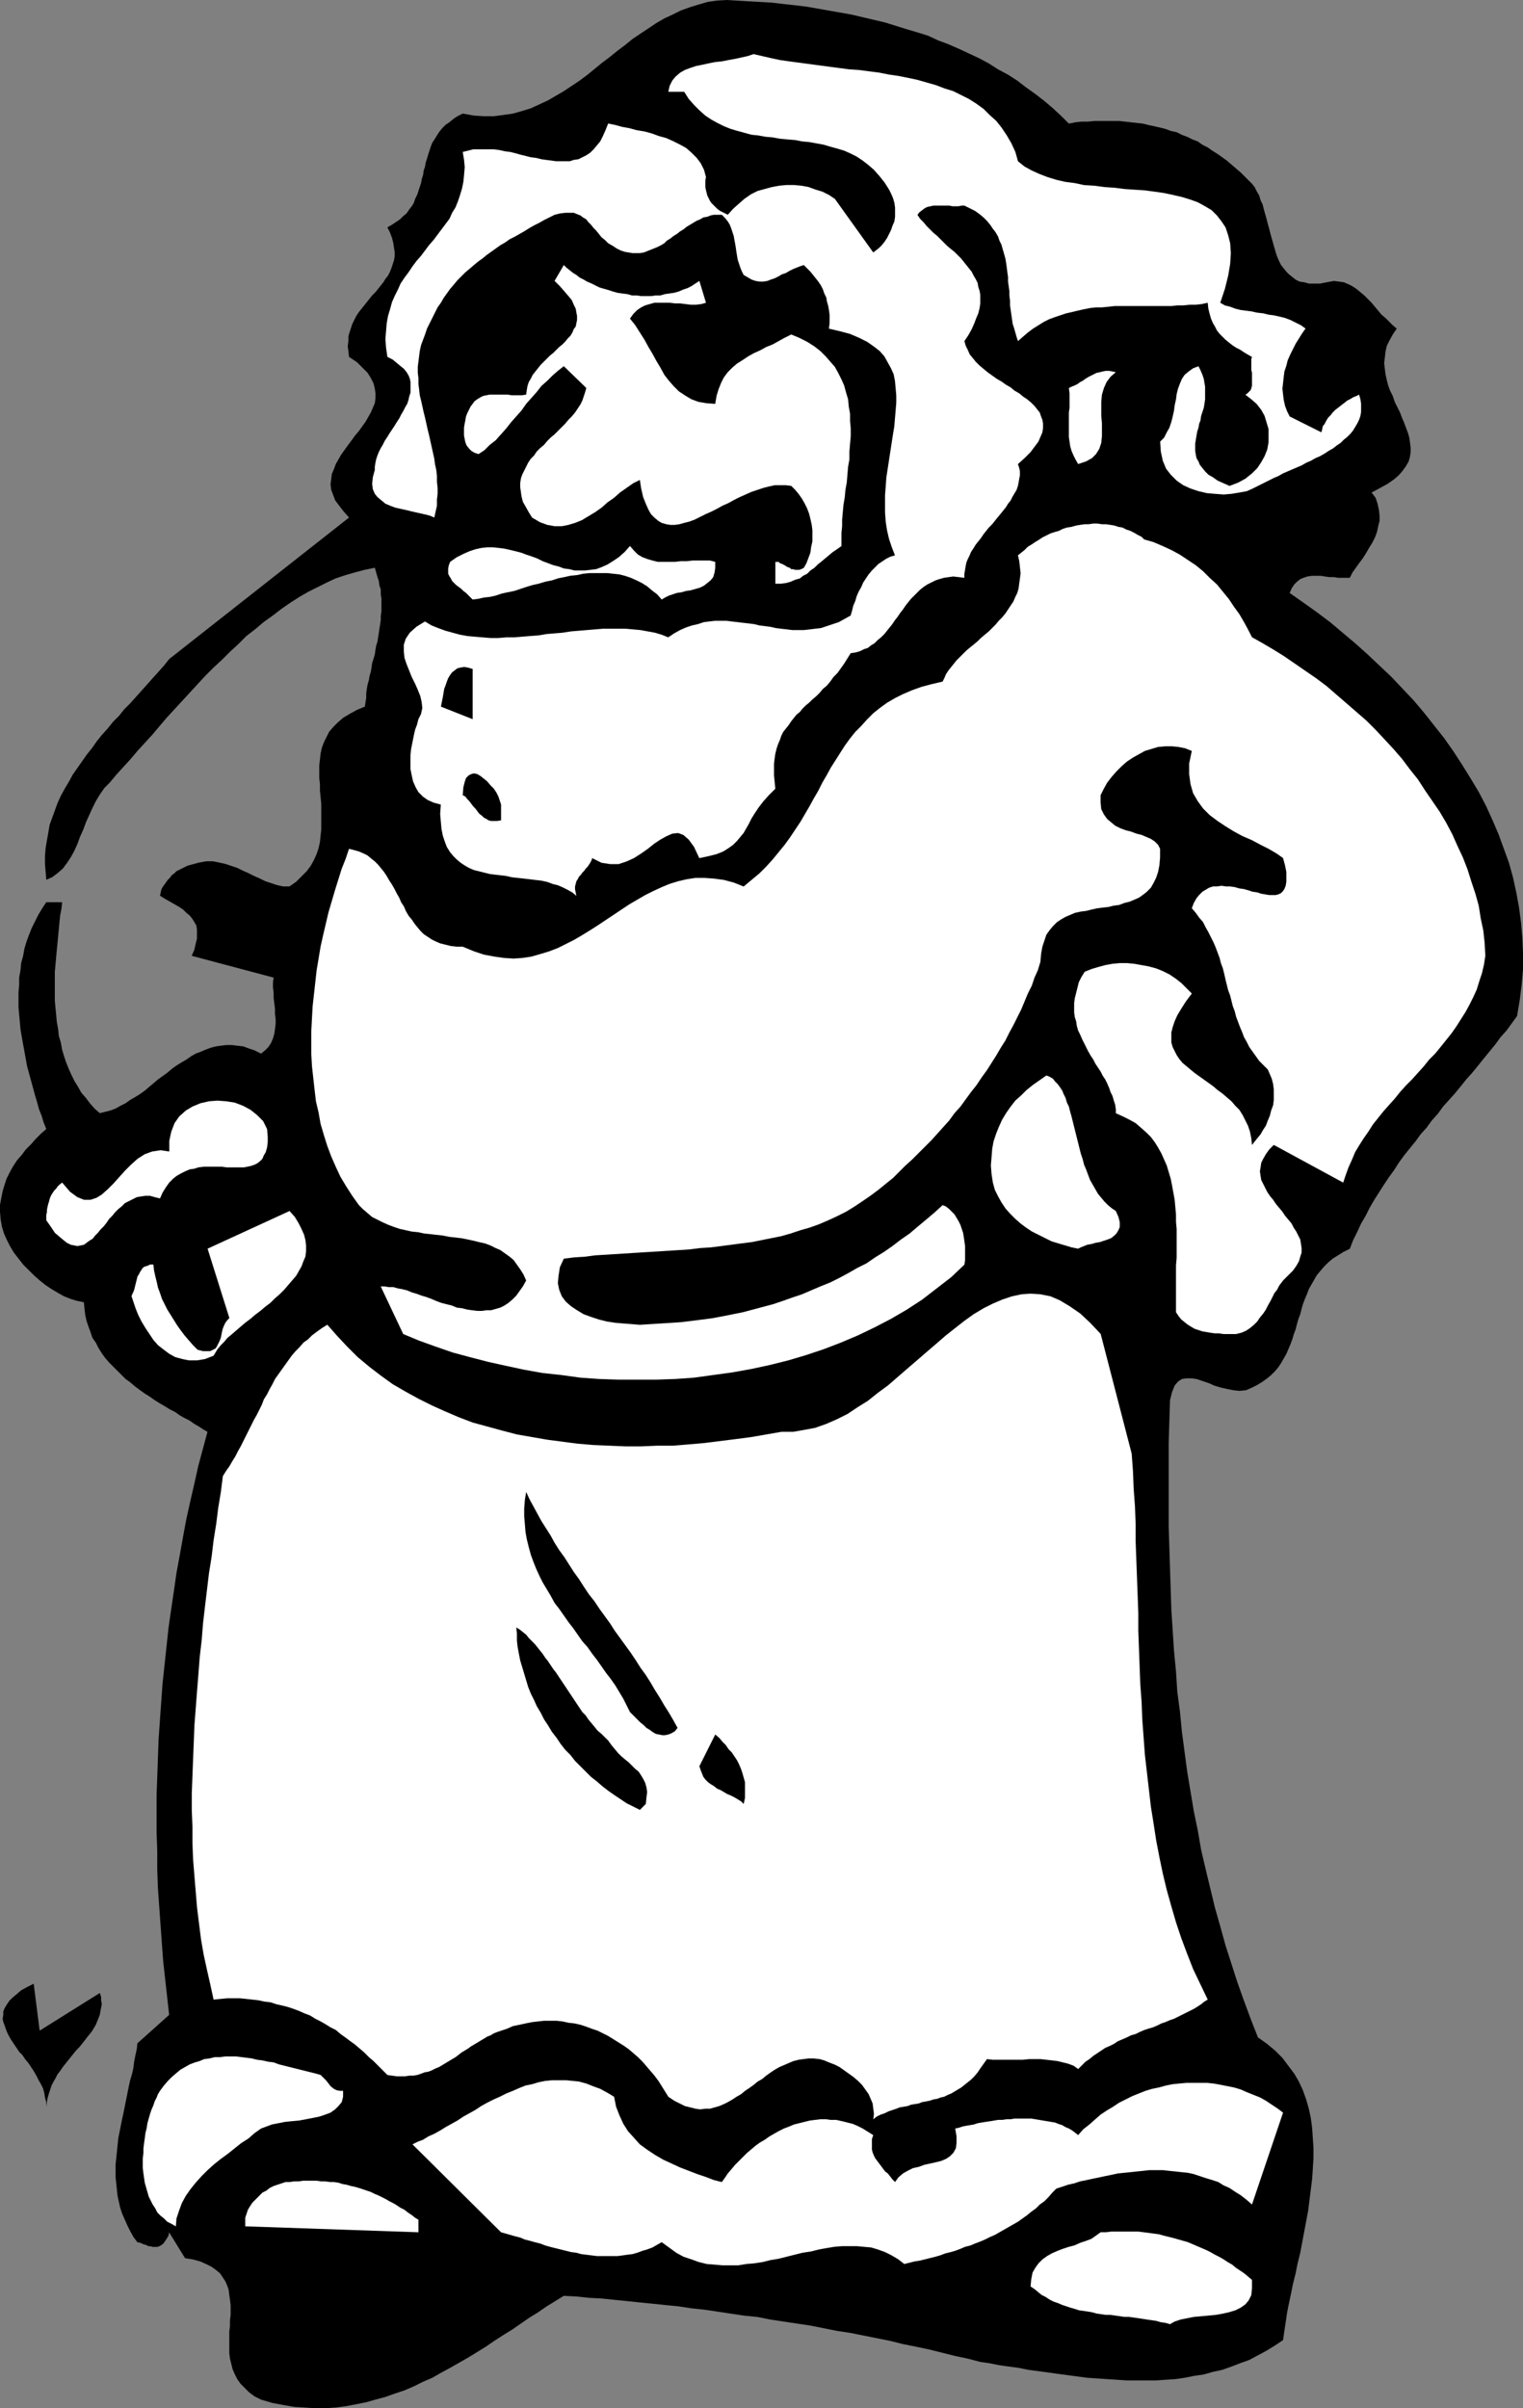 <?xml version="1.0" encoding="UTF-8" standalone="no"?>
<svg
   version="1.0"
   width="98.499mm"
   height="155.754mm"
   id="svg20"
   sodipodi:docname="Santa 02.wmf"
   xmlns:inkscape="http://www.inkscape.org/namespaces/inkscape"
   xmlns:sodipodi="http://sodipodi.sourceforge.net/DTD/sodipodi-0.dtd"
   xmlns="http://www.w3.org/2000/svg"
   xmlns:svg="http://www.w3.org/2000/svg">
  <rect width="100%" height="100%" fill="#808080" stroke="none"/>
  <sodipodi:namedview
     id="namedview20"
     pagecolor="#ffffff"
     bordercolor="#000000"
     borderopacity="0.25"
     inkscape:showpageshadow="2"
     inkscape:pageopacity="0.0"
     inkscape:pagecheckerboard="0"
     inkscape:deskcolor="#d1d1d1"
     inkscape:document-units="mm" />
  <defs
     id="defs1">
    <pattern
       id="WMFhbasepattern"
       patternUnits="userSpaceOnUse"
       width="6"
       height="6"
       x="0"
       y="0" />
  </defs>
  <path
     style="fill:#000000;fill-opacity:1;fill-rule:evenodd;stroke:none"
     d="m 261.275,30.218 1.616,-0.323 1.454,-0.162 h 1.616 l 1.616,-0.162 h 1.454 1.454 1.616 1.454 l 1.454,0.162 1.454,0.162 1.454,0.162 1.454,0.162 1.293,0.323 1.454,0.323 1.454,0.323 1.293,0.323 1.293,0.485 1.454,0.323 1.293,0.646 1.293,0.485 1.293,0.646 1.293,0.485 1.131,0.808 1.293,0.646 1.131,0.808 1.293,0.808 1.131,0.808 1.131,0.808 1.131,0.97 1.131,0.97 1.131,0.97 1.131,1.131 0.808,0.808 0.808,0.808 0.646,0.808 0.485,0.97 0.646,1.131 0.323,1.131 0.485,0.97 0.323,1.293 0.323,1.131 0.323,1.131 0.323,1.293 0.323,1.131 0.323,1.293 0.323,1.131 0.323,1.131 0.323,1.131 0.323,1.131 0.323,0.97 0.485,1.131 0.485,0.97 0.646,0.808 0.646,0.808 0.646,0.646 0.808,0.646 0.808,0.646 0.969,0.485 1.131,0.162 1.131,0.323 h 1.293 1.454 l 1.616,-0.323 1.777,-0.323 1.293,0.162 1.131,0.162 1.131,0.485 0.969,0.485 0.969,0.646 0.969,0.808 0.969,0.808 0.808,0.808 0.969,0.97 0.808,0.97 0.808,0.97 0.808,0.97 0.969,0.808 0.969,0.97 0.808,0.808 0.969,0.808 -0.969,1.454 -0.808,1.454 -0.646,1.293 -0.323,1.454 -0.162,1.454 -0.162,1.293 0.162,1.454 0.162,1.293 0.323,1.454 0.323,1.293 0.485,1.293 0.646,1.293 0.485,1.454 0.646,1.293 0.646,1.293 0.485,1.293 0.485,1.131 0.485,1.293 0.485,1.293 0.323,1.131 0.162,1.131 0.162,1.293 v 1.131 l -0.162,1.131 -0.323,1.131 -0.646,1.131 -0.808,1.131 -0.969,1.131 -1.131,0.97 -1.616,1.131 -1.777,0.97 -2.101,1.131 0.969,1.293 0.485,1.454 0.323,1.454 0.162,1.454 v 1.293 l -0.323,1.293 -0.323,1.454 -0.485,1.293 -0.646,1.293 -0.808,1.293 -0.646,1.131 -0.808,1.293 -0.969,1.293 -0.808,1.131 -0.808,1.131 -0.646,1.293 h -0.969 -0.969 -0.969 l -0.969,-0.162 h -1.131 l -1.131,-0.162 -0.969,-0.162 h -1.131 -0.969 l -1.131,0.162 -0.969,0.323 -0.808,0.323 -0.808,0.646 -0.646,0.646 -0.646,0.97 -0.485,1.131 3.232,2.262 3.393,2.424 3.232,2.424 3.07,2.585 3.07,2.585 3.07,2.747 2.908,2.747 2.908,2.747 2.747,2.909 2.747,2.909 2.585,3.07 2.424,3.07 2.424,3.07 2.262,3.232 2.101,3.232 2.101,3.393 1.939,3.232 1.777,3.393 1.616,3.555 1.454,3.393 1.293,3.555 1.293,3.555 0.969,3.555 0.808,3.717 0.646,3.555 0.485,3.717 0.323,3.717 0.162,3.878 v 3.717 l -0.323,3.717 -0.485,3.878 -0.646,3.878 -1.293,1.778 -1.293,1.778 -1.454,1.616 -1.293,1.778 -1.454,1.778 -1.454,1.778 -1.293,1.616 -1.454,1.778 -1.454,1.616 -1.293,1.616 -1.454,1.778 -1.454,1.616 -1.454,1.616 -1.293,1.778 -1.454,1.616 -1.293,1.778 -1.454,1.616 -1.293,1.778 -1.454,1.778 -1.293,1.616 -1.293,1.778 -1.131,1.778 -1.293,1.778 -1.293,1.939 -1.131,1.778 -1.131,1.778 -1.131,1.939 -0.969,1.939 -1.131,1.939 -0.969,2.101 -0.969,1.939 -0.808,2.101 -1.616,0.808 -1.293,0.808 -1.293,0.808 -1.131,0.97 -0.969,0.97 -0.969,1.131 -0.808,0.97 -0.646,1.131 -0.646,1.131 -0.646,1.131 -0.485,1.293 -0.485,1.131 -0.485,1.293 -0.323,1.131 -0.323,1.293 -0.485,1.293 -0.323,1.131 -0.323,1.293 -0.485,1.293 -0.323,1.131 -0.485,1.293 -0.485,1.131 -0.485,1.131 -0.646,1.131 -0.646,1.131 -0.646,0.97 -0.808,0.97 -0.969,0.97 -0.969,0.808 -1.131,0.808 -1.293,0.808 -1.293,0.646 -1.454,0.646 -1.616,0.162 -1.454,-0.162 -1.616,-0.323 -1.454,-0.323 -1.616,-0.485 -1.454,-0.646 -1.454,-0.485 -1.454,-0.485 -1.293,-0.162 h -1.131 l -1.131,0.162 -0.969,0.646 -0.808,0.97 -0.646,1.616 -0.485,1.939 -0.162,5.171 -0.162,5.171 v 5.171 5.171 5.171 5.171 l 0.162,5.009 0.162,5.171 0.162,5.009 0.162,5.009 0.323,5.009 0.323,5.009 0.485,5.009 0.323,5.009 0.646,4.848 0.485,5.009 0.646,4.848 0.646,4.848 0.808,4.848 0.808,4.848 0.969,4.686 0.808,4.686 1.131,4.848 1.131,4.686 1.131,4.686 1.293,4.525 1.293,4.686 1.454,4.525 1.454,4.525 1.616,4.525 1.616,4.363 1.777,4.525 2.262,1.616 1.939,1.616 1.777,1.778 1.454,1.939 1.454,1.939 1.131,1.939 0.969,2.101 0.808,2.262 0.646,2.262 0.485,2.262 0.323,2.424 0.162,2.424 0.162,2.424 v 2.585 l -0.162,2.585 -0.162,2.424 -0.323,2.585 -0.323,2.585 -0.323,2.585 -0.485,2.585 -0.485,2.585 -0.485,2.585 -0.485,2.585 -0.646,2.585 -0.485,2.424 -0.646,2.585 -0.485,2.424 -0.485,2.262 -0.485,2.424 -0.323,2.262 -0.323,2.101 -0.323,2.262 -1.939,1.293 -2.101,1.293 -2.101,1.131 -2.101,1.131 -2.262,0.808 -2.101,0.808 -2.262,0.808 -2.262,0.485 -2.262,0.646 -2.262,0.323 -2.424,0.485 -2.262,0.323 -2.424,0.162 -2.262,0.162 h -2.424 -2.424 -2.262 l -2.424,-0.162 -2.424,-0.162 -2.424,-0.162 -2.424,-0.162 -2.424,-0.323 -2.424,-0.323 -2.424,-0.323 -2.262,-0.323 -2.424,-0.323 -2.424,-0.323 -2.424,-0.485 -2.424,-0.323 -2.262,-0.323 -2.424,-0.485 -2.262,-0.323 -3.07,-0.808 -3.07,-0.646 -3.232,-0.808 -3.232,-0.808 -3.07,-0.646 -3.232,-0.646 -3.232,-0.808 -3.232,-0.646 -3.232,-0.646 -3.232,-0.646 -3.232,-0.485 -3.232,-0.646 -3.232,-0.646 -3.232,-0.485 -3.232,-0.485 -3.232,-0.485 -3.232,-0.646 -3.232,-0.323 -3.232,-0.485 -3.232,-0.485 -3.232,-0.485 -3.07,-0.323 -3.232,-0.485 -3.232,-0.323 -3.07,-0.323 -3.232,-0.323 -3.07,-0.323 -3.232,-0.323 -3.07,-0.323 -3.07,-0.162 -3.07,-0.323 -3.07,-0.162 -2.101,1.293 -2.101,1.293 -2.101,1.454 -2.101,1.293 -2.101,1.454 -2.101,1.454 -2.101,1.293 -2.262,1.454 -2.101,1.454 -2.101,1.293 -2.101,1.293 -2.262,1.293 -2.262,1.293 -2.101,1.131 -2.262,1.293 -2.262,0.97 -2.262,1.131 -2.262,0.97 -2.424,0.808 -2.262,0.808 -2.424,0.646 -2.262,0.646 -2.424,0.485 -2.585,0.485 -2.424,0.323 -2.585,0.162 h -2.424 l -2.585,-0.162 -2.585,-0.162 -2.747,-0.485 -2.585,-0.485 -2.747,-0.808 -1.616,-0.808 -1.293,-0.97 -1.131,-1.131 -0.969,-0.97 -0.808,-1.131 -0.646,-1.293 -0.485,-1.131 -0.323,-1.293 -0.323,-1.293 -0.162,-1.293 v -1.293 -1.293 -1.454 -1.293 l 0.162,-1.293 v -1.454 l 0.162,-1.293 v -1.293 -1.131 l -0.162,-1.293 -0.162,-1.131 -0.162,-1.293 -0.323,-0.97 -0.485,-1.131 -0.646,-0.97 -0.646,-0.97 -0.969,-0.808 -1.131,-0.808 -1.293,-0.646 -1.454,-0.646 -1.777,-0.485 -1.939,-0.323 -3.878,-6.302 -0.162,0.808 -0.485,0.808 -0.323,0.485 -0.323,0.485 -0.323,0.323 -0.485,0.323 -0.323,0.162 -0.485,0.162 h -0.485 -0.646 l -0.485,-0.162 h -0.485 l -0.646,-0.323 -0.646,-0.162 -0.646,-0.323 -0.808,-0.162 -0.969,-1.293 -0.808,-1.454 -0.646,-1.293 -0.646,-1.454 -0.646,-1.454 -0.485,-1.454 -0.323,-1.454 -0.323,-1.454 -0.162,-1.454 -0.162,-1.616 -0.162,-1.454 v -1.616 -1.616 l 0.162,-1.454 0.162,-1.616 0.162,-1.616 0.162,-1.616 0.323,-1.616 0.323,-1.616 0.323,-1.616 0.323,-1.454 0.323,-1.616 0.323,-1.616 0.323,-1.616 0.323,-1.616 0.323,-1.454 0.485,-1.616 0.323,-1.454 0.162,-1.454 0.323,-1.616 0.323,-1.454 0.162,-1.454 7.756,-6.948 -0.485,-4.363 -0.485,-4.363 -0.485,-4.363 -0.323,-4.363 -0.323,-4.525 -0.323,-4.525 -0.323,-4.525 -0.162,-4.525 v -4.525 l -0.162,-4.525 v -4.525 -4.525 l 0.162,-4.525 0.162,-4.525 0.162,-4.525 0.323,-4.686 0.323,-4.525 0.323,-4.525 0.485,-4.525 0.485,-4.525 0.485,-4.525 0.646,-4.525 0.646,-4.363 0.646,-4.525 0.808,-4.363 0.808,-4.525 0.808,-4.363 0.969,-4.363 0.969,-4.201 0.969,-4.363 1.131,-4.201 1.131,-4.201 -1.131,-0.646 -0.969,-0.646 -1.131,-0.646 -1.131,-0.808 -1.293,-0.646 -1.131,-0.646 -1.131,-0.808 -1.293,-0.646 -1.293,-0.808 -1.131,-0.646 -1.293,-0.808 -1.131,-0.808 -1.293,-0.808 -1.131,-0.808 -1.293,-0.97 -1.131,-0.97 -1.131,-0.808 -0.969,-0.97 -1.131,-1.131 -0.969,-0.97 -0.969,-0.97 -0.969,-1.131 -0.808,-1.131 -0.808,-1.293 -0.646,-1.293 -0.808,-1.131 -0.485,-1.454 -0.485,-1.293 -0.485,-1.454 -0.323,-1.454 -0.162,-1.454 -0.162,-1.616 -1.616,-0.323 -1.616,-0.485 -1.616,-0.646 -1.454,-0.808 -1.616,-0.97 -1.454,-0.97 L 9.695,313.002 8.241,311.709 6.948,310.417 5.655,309.124 4.524,307.669 3.393,306.215 2.424,304.599 1.616,302.983 0.969,301.529 0.485,299.913 0.162,298.136 0,296.197 v -1.616 l 0.323,-1.778 0.323,-1.616 0.485,-1.616 0.485,-1.454 0.808,-1.616 0.808,-1.454 0.969,-1.454 1.131,-1.293 0.969,-1.293 1.293,-1.293 1.131,-1.293 1.293,-1.293 1.293,-1.131 -0.646,-1.616 -0.485,-1.616 -0.646,-1.616 -0.485,-1.778 -0.485,-1.616 -0.485,-1.778 -0.485,-1.778 -0.485,-1.778 -0.485,-1.778 -0.323,-1.778 -0.323,-1.778 -0.323,-1.778 -0.323,-1.778 -0.323,-1.939 -0.162,-1.778 -0.162,-1.778 -0.162,-1.778 v -1.939 -1.778 l 0.162,-1.778 v -1.778 l 0.323,-1.778 0.162,-1.778 0.485,-1.778 0.323,-1.778 0.485,-1.616 0.646,-1.778 0.646,-1.616 0.808,-1.616 0.808,-1.616 0.969,-1.616 0.969,-1.454 h 3.878 l -0.162,1.616 -0.323,1.616 -0.162,1.616 -0.162,1.778 -0.162,1.616 -0.162,1.778 -0.162,1.616 -0.162,1.778 -0.162,1.778 -0.162,1.778 v 1.778 1.778 1.778 1.778 l 0.162,1.778 0.162,1.616 0.162,1.778 0.323,1.778 0.162,1.616 0.485,1.616 0.323,1.778 0.485,1.616 0.485,1.454 0.646,1.616 0.646,1.454 0.808,1.616 0.808,1.293 0.808,1.454 1.131,1.293 0.969,1.293 1.131,1.293 1.293,1.131 1.293,-0.323 1.293,-0.323 1.293,-0.485 1.131,-0.646 1.293,-0.646 1.131,-0.808 1.131,-0.646 1.293,-0.808 1.131,-0.808 1.131,-0.97 0.969,-0.808 1.131,-0.97 1.131,-0.808 1.131,-0.808 1.131,-0.97 1.131,-0.808 1.293,-0.808 1.131,-0.646 1.131,-0.808 1.131,-0.646 1.293,-0.485 1.131,-0.485 1.293,-0.485 1.293,-0.323 1.131,-0.162 1.293,-0.162 h 1.454 l 1.293,0.162 1.454,0.162 1.293,0.485 1.454,0.485 1.616,0.808 0.969,-0.808 0.808,-0.808 0.646,-0.97 0.485,-1.131 0.323,-1.131 0.162,-1.131 0.162,-1.293 v -1.131 l -0.162,-1.293 v -1.293 l -0.162,-1.293 -0.162,-1.293 v -1.293 l -0.162,-1.293 v -1.293 l 0.162,-1.131 -20.036,-5.332 0.646,-1.454 0.323,-1.454 0.323,-1.293 v -1.131 -1.131 l -0.162,-0.97 -0.485,-0.808 -0.485,-0.808 -0.646,-0.808 -0.808,-0.646 -0.808,-0.808 -0.969,-0.646 -1.131,-0.646 -1.131,-0.646 -1.131,-0.646 -1.293,-0.808 0.162,-0.646 0.162,-0.808 0.323,-0.646 0.485,-0.646 0.323,-0.485 0.485,-0.646 0.485,-0.485 0.485,-0.646 0.646,-0.485 0.485,-0.485 0.646,-0.323 0.646,-0.323 0.646,-0.323 0.646,-0.323 0.485,-0.162 0.646,-0.162 1.777,-0.485 1.777,-0.323 h 1.616 l 1.616,0.323 1.454,0.323 1.454,0.485 1.454,0.485 1.293,0.646 1.454,0.646 1.293,0.646 1.454,0.646 1.293,0.646 1.454,0.485 1.454,0.485 1.454,0.323 h 1.616 l 1.616,-1.131 1.293,-1.293 1.293,-1.293 0.969,-1.293 0.808,-1.454 0.646,-1.454 0.485,-1.454 0.323,-1.454 0.162,-1.616 0.162,-1.454 v -1.616 -1.616 -1.616 -1.454 l -0.162,-1.616 -0.162,-1.616 v -1.616 l -0.162,-1.454 v -1.616 -1.454 l 0.162,-1.454 0.162,-1.454 0.323,-1.454 0.485,-1.293 0.646,-1.293 0.646,-1.293 0.969,-1.131 1.131,-1.131 1.293,-1.131 1.616,-0.97 1.777,-0.97 1.939,-0.808 0.162,-1.131 0.162,-0.97 v -1.131 l 0.162,-1.131 0.162,-0.97 0.323,-1.131 0.162,-0.97 0.323,-1.131 0.162,-0.97 0.162,-1.131 0.323,-0.97 0.323,-1.131 0.162,-1.131 0.162,-0.97 0.323,-0.97 0.162,-1.131 0.162,-0.97 0.162,-1.131 0.162,-0.97 0.162,-1.131 v -0.97 l 0.162,-1.131 v -0.97 -1.131 -0.97 l -0.162,-1.131 v -1.131 l -0.323,-0.97 -0.162,-1.131 -0.323,-0.97 -0.323,-1.131 -0.323,-1.131 -2.424,0.485 -2.424,0.646 -2.262,0.646 -2.424,0.808 -2.101,0.97 -2.262,1.131 -2.262,1.131 -2.262,1.293 -2.262,1.454 -2.101,1.454 -2.101,1.616 -2.262,1.616 -2.101,1.778 -2.101,1.616 -1.939,1.939 -2.101,1.939 -1.939,1.939 -2.101,1.939 -1.939,1.939 -1.939,2.101 -1.939,2.101 -1.777,1.939 -1.939,2.101 -1.939,2.101 -1.777,2.101 -1.777,2.101 -1.777,1.939 -1.777,1.939 -1.777,2.101 -1.777,1.939 -1.616,1.778 -1.616,1.939 -1.293,1.293 -1.131,1.616 -0.969,1.616 -0.808,1.616 -0.808,1.778 -0.808,1.778 -0.646,1.778 -0.808,1.778 -0.646,1.778 -0.808,1.778 -0.808,1.454 -0.969,1.454 -0.969,1.293 -1.293,1.131 -1.293,0.97 -1.454,0.646 -0.162,-1.939 -0.162,-1.939 v -1.939 l 0.162,-1.939 0.323,-1.939 0.323,-1.778 0.323,-1.939 0.646,-1.778 0.646,-1.778 0.646,-1.778 0.808,-1.778 0.969,-1.778 0.969,-1.616 0.969,-1.778 1.131,-1.616 1.131,-1.616 1.131,-1.616 1.293,-1.616 1.131,-1.616 1.293,-1.616 1.454,-1.616 1.293,-1.616 1.454,-1.454 1.293,-1.616 1.454,-1.454 1.454,-1.616 1.293,-1.454 1.454,-1.616 1.293,-1.454 1.454,-1.616 1.293,-1.454 1.293,-1.616 43.95,-34.58 -1.293,-1.454 -1.131,-1.454 -0.969,-1.293 -0.485,-1.293 -0.485,-1.293 -0.162,-1.293 0.162,-1.293 0.162,-1.293 0.485,-1.131 0.485,-1.293 0.646,-1.131 0.646,-1.131 0.808,-1.131 0.808,-1.131 0.969,-1.293 0.808,-1.131 0.969,-1.131 0.808,-1.131 0.808,-1.131 0.646,-1.131 0.646,-1.131 0.485,-1.131 0.485,-1.131 0.162,-1.293 v -1.131 l -0.162,-1.131 -0.323,-1.293 -0.646,-1.293 -0.808,-1.293 -1.293,-1.293 -1.293,-1.293 -1.939,-1.293 -0.162,-1.454 -0.162,-1.131 0.162,-1.293 v -1.131 l 0.323,-1.131 0.323,-0.97 0.323,-0.97 0.485,-0.97 0.485,-0.97 0.646,-0.97 0.646,-0.808 0.646,-0.808 0.646,-0.808 0.646,-0.808 0.646,-0.808 0.808,-0.808 0.646,-0.808 0.646,-0.808 0.646,-0.808 0.485,-0.808 0.646,-0.808 0.485,-0.97 0.323,-0.808 0.323,-0.97 0.323,-0.97 0.162,-0.97 v -1.131 l -0.162,-0.97 -0.162,-1.131 -0.323,-1.293 -0.485,-1.293 -0.646,-1.293 1.131,-0.646 0.969,-0.646 0.969,-0.646 0.808,-0.808 0.808,-0.646 0.646,-0.97 0.646,-0.808 0.485,-0.808 0.323,-0.97 0.485,-0.97 0.323,-0.97 0.323,-0.97 0.323,-0.97 0.162,-0.97 0.323,-0.97 0.162,-1.131 0.323,-0.97 0.162,-0.97 0.323,-0.97 0.323,-1.131 0.323,-0.97 0.323,-0.97 0.323,-0.808 0.646,-0.97 0.485,-0.808 0.646,-0.97 0.646,-0.808 0.808,-0.808 0.969,-0.646 0.969,-0.808 0.969,-0.646 1.293,-0.646 2.747,0.485 2.424,0.162 h 2.424 l 2.424,-0.323 2.262,-0.323 2.262,-0.646 2.101,-0.646 2.101,-0.97 2.101,-0.97 1.939,-1.131 1.939,-1.131 1.939,-1.293 1.939,-1.293 1.939,-1.454 1.777,-1.454 1.777,-1.454 1.939,-1.454 1.777,-1.454 1.939,-1.454 1.777,-1.454 1.939,-1.293 1.939,-1.293 1.939,-1.293 1.939,-1.131 2.101,-0.97 1.939,-0.97 2.262,-0.808 2.101,-0.646 2.262,-0.646 2.262,-0.323 L 177.738,0 l 2.585,0.162 2.747,0.162 2.908,0.162 2.747,0.162 2.747,0.323 2.908,0.323 2.747,0.323 2.747,0.485 2.747,0.485 2.747,0.485 2.747,0.485 2.747,0.646 2.747,0.646 2.747,0.646 2.585,0.808 2.585,0.808 2.747,0.808 2.585,0.808 2.424,1.131 2.585,0.97 2.585,1.131 2.424,1.131 2.424,1.131 2.424,1.293 2.262,1.454 2.424,1.293 2.262,1.454 2.101,1.616 2.262,1.616 2.101,1.616 2.101,1.778 2.101,1.939 z"
     id="path1" />
  <path
     style="fill:#ffffff;fill-opacity:1;fill-rule:evenodd;stroke:none"
     d="m 248.833,39.428 1.616,1.293 1.777,0.97 1.777,0.808 2.101,0.808 2.101,0.646 2.101,0.485 2.424,0.323 2.262,0.485 2.585,0.162 2.424,0.323 2.424,0.162 2.585,0.323 2.424,0.162 2.424,0.162 2.424,0.323 2.262,0.323 2.262,0.485 2.101,0.485 2.101,0.646 1.777,0.646 1.777,0.97 1.616,0.97 1.293,1.293 1.131,1.454 0.969,1.454 0.646,1.939 0.485,1.939 0.162,2.424 -0.162,2.585 -0.485,2.909 -0.808,3.232 -1.131,3.393 1.131,0.646 1.293,0.323 1.293,0.485 1.293,0.323 1.293,0.162 1.293,0.162 1.454,0.323 1.454,0.162 1.293,0.323 1.293,0.162 1.454,0.323 1.293,0.323 1.293,0.485 1.293,0.646 1.293,0.646 1.131,0.808 -0.808,1.131 -0.808,1.293 -0.808,1.293 -0.646,1.293 -0.646,1.293 -0.646,1.454 -0.323,1.293 -0.485,1.454 -0.162,1.293 -0.162,1.454 -0.162,1.454 0.162,1.454 0.162,1.293 0.323,1.454 0.485,1.293 0.646,1.293 7.756,3.878 0.162,-0.646 0.162,-0.808 0.485,-0.646 0.323,-0.646 0.485,-0.808 0.646,-0.646 0.485,-0.646 0.646,-0.646 0.646,-0.485 0.808,-0.646 0.646,-0.485 0.808,-0.646 0.646,-0.323 0.808,-0.485 0.808,-0.323 0.646,-0.323 0.323,1.131 0.162,1.131 v 0.97 0.97 l -0.162,0.97 -0.323,0.97 -0.485,0.97 -0.485,0.808 -0.485,0.808 -0.646,0.808 -0.808,0.808 -0.808,0.646 -0.808,0.808 -0.969,0.646 -0.808,0.646 -1.131,0.646 -0.969,0.646 -1.131,0.646 -1.131,0.485 -1.131,0.646 -1.131,0.485 -1.131,0.646 -1.131,0.485 -1.131,0.485 -1.131,0.485 -1.131,0.485 -1.131,0.646 -1.131,0.485 -0.969,0.485 -0.969,0.485 -0.969,0.485 -0.969,0.485 -1.293,0.646 -1.454,0.646 -1.777,0.323 -1.939,0.323 -1.939,0.162 -2.101,-0.162 -1.939,-0.162 -2.101,-0.485 -1.939,-0.646 -1.777,-0.808 -1.616,-1.131 -1.454,-1.454 -1.131,-1.454 -0.808,-1.939 -0.485,-2.262 -0.162,-2.424 0.969,-0.97 0.646,-1.293 0.646,-1.131 0.485,-1.454 0.323,-1.293 0.323,-1.454 0.162,-1.293 0.323,-1.454 0.162,-1.293 0.323,-1.293 0.485,-1.293 0.485,-1.131 0.646,-0.97 0.969,-0.808 1.131,-0.808 1.293,-0.485 0.485,0.97 0.485,1.131 0.323,0.97 0.162,0.97 0.162,0.97 v 1.131 0.97 0.97 l -0.162,1.131 -0.162,0.97 -0.323,0.97 -0.323,0.97 -0.162,1.131 -0.323,0.808 -0.162,0.97 -0.323,0.97 -0.162,0.97 -0.162,0.97 -0.162,0.97 v 0.808 0.97 l 0.162,0.97 0.162,0.808 0.485,0.808 0.323,0.808 0.646,0.808 0.646,0.808 0.808,0.808 1.131,0.646 1.131,0.808 1.454,0.646 1.454,0.646 2.101,-0.808 1.777,-0.97 1.616,-1.293 1.293,-1.293 0.969,-1.454 0.808,-1.454 0.646,-1.616 0.323,-1.778 v -1.616 -1.616 l -0.485,-1.616 -0.485,-1.616 -0.808,-1.454 -1.131,-1.454 -1.293,-1.131 -1.454,-1.131 0.485,-0.323 0.485,-0.485 0.323,-0.323 0.162,-0.485 0.162,-0.646 V 93.723 93.076 92.43 91.784 91.137 L 305.871,90.491 V 89.683 89.037 88.39 87.744 l 0.162,-0.485 -1.131,-0.646 -0.808,-0.485 -0.969,-0.646 -0.969,-0.485 -0.969,-0.646 -0.808,-0.646 -0.808,-0.646 -0.646,-0.646 -0.808,-0.808 -0.646,-0.808 -0.485,-0.97 -0.485,-0.808 -0.485,-1.131 -0.323,-1.131 -0.323,-1.293 -0.162,-1.454 -1.454,0.323 -1.454,0.162 h -1.454 l -1.616,0.162 h -1.454 l -1.454,0.162 h -1.616 -1.454 -1.616 -1.454 -1.616 -1.616 -1.454 -1.616 -1.454 l -1.454,0.162 -1.616,0.162 h -1.454 l -1.454,0.162 -1.616,0.323 -1.454,0.323 -1.293,0.323 -1.454,0.323 -1.454,0.485 -1.454,0.485 -1.293,0.485 -1.293,0.646 -1.293,0.808 -1.293,0.808 -1.293,0.97 -1.131,0.97 -1.293,1.131 -0.323,-0.97 -0.323,-1.131 -0.323,-1.131 -0.323,-0.97 -0.162,-1.131 -0.162,-1.131 -0.162,-1.131 -0.162,-1.131 v -1.131 l -0.162,-1.293 v -1.131 l -0.162,-1.131 -0.162,-1.131 v -1.131 l -0.162,-1.131 -0.162,-1.293 -0.162,-1.131 -0.162,-0.97 -0.323,-1.131 -0.323,-1.131 -0.323,-1.131 -0.485,-0.97 -0.323,-0.97 -0.646,-1.131 -0.646,-0.808 -0.646,-0.97 -0.808,-0.97 -0.808,-0.808 -0.969,-0.808 -1.131,-0.808 -1.293,-0.646 -1.293,-0.646 h -0.646 l -0.808,0.162 h -0.808 -0.646 l -0.808,-0.162 h -0.808 -0.808 -0.646 -0.808 -0.808 l -0.646,0.162 -0.808,0.162 -0.646,0.323 -0.646,0.485 -0.646,0.485 -0.485,0.646 0.646,0.97 0.808,0.808 0.808,0.97 0.808,0.808 0.808,0.808 0.969,0.808 0.808,0.808 0.808,0.808 0.808,0.808 0.969,0.808 0.808,0.646 0.808,0.808 0.808,0.808 0.646,0.808 0.646,0.808 0.646,0.808 0.646,0.808 0.485,0.97 0.485,0.808 0.485,0.97 0.162,0.97 0.323,0.97 0.162,0.97 v 0.97 1.131 l -0.162,1.131 -0.323,1.293 -0.485,1.131 -0.485,1.293 -0.646,1.454 -0.808,1.454 -0.969,1.454 0.323,1.131 0.485,0.97 0.485,1.131 0.808,0.97 0.646,0.808 0.969,0.97 0.969,0.808 0.969,0.808 1.131,0.808 1.131,0.808 1.131,0.646 1.131,0.808 1.131,0.646 0.969,0.808 1.131,0.646 0.969,0.808 0.969,0.646 0.969,0.808 0.808,0.808 0.646,0.808 0.646,0.808 0.323,0.97 0.323,0.808 0.162,0.97 v 0.97 l -0.162,1.131 -0.485,1.131 -0.485,1.131 -0.969,1.293 -0.969,1.293 -1.454,1.454 -1.616,1.454 0.323,0.97 0.162,0.808 v 0.97 l -0.162,0.808 -0.162,0.97 -0.162,0.808 -0.323,0.97 -0.485,0.808 -0.485,0.808 -0.485,0.97 -0.646,0.808 -0.485,0.808 -0.646,0.808 -0.646,0.808 -0.808,0.97 -0.646,0.808 -0.646,0.808 -0.808,0.808 -0.646,0.808 -0.646,0.808 -0.646,0.97 -0.646,0.808 -0.646,0.808 -0.485,0.808 -0.646,0.97 -0.323,0.808 -0.485,0.97 -0.323,0.808 -0.162,0.808 -0.162,0.97 -0.162,0.97 v 0.97 l -1.293,-0.162 -1.454,-0.162 -1.131,0.162 -1.131,0.162 -1.131,0.323 -0.969,0.323 -0.969,0.485 -0.969,0.485 -0.969,0.646 -0.808,0.646 -0.646,0.646 -0.808,0.808 -0.808,0.808 -0.646,0.808 -0.646,0.808 -0.646,0.97 -0.646,0.808 -0.646,0.97 -0.646,0.808 -0.646,0.97 -0.646,0.808 -0.646,0.808 -0.646,0.808 -0.808,0.808 -0.808,0.646 -0.808,0.808 -0.808,0.485 -0.808,0.646 -0.969,0.323 -0.969,0.485 -1.131,0.323 -1.131,0.162 -0.808,1.293 -0.808,1.293 -0.808,1.131 -0.808,1.131 -0.969,0.97 -0.808,1.131 -0.808,0.97 -0.969,0.808 -0.808,0.97 -0.808,0.808 -0.969,0.808 -0.808,0.808 -0.808,0.646 -0.808,0.808 -0.646,0.808 -0.808,0.646 -0.646,0.808 -0.646,0.808 -0.646,0.97 -0.646,0.808 -0.646,0.808 -0.485,0.97 -0.323,0.97 -0.485,1.131 -0.323,0.97 -0.323,1.293 -0.162,1.131 -0.162,1.293 v 1.454 1.454 l 0.162,1.616 0.162,1.616 -1.616,1.616 -1.293,1.454 -1.131,1.454 -0.969,1.454 -0.808,1.293 -0.646,1.293 -0.646,1.131 -0.646,1.131 -0.808,0.97 -0.808,0.97 -0.969,0.97 -1.131,0.808 -1.293,0.808 -1.616,0.646 -1.939,0.485 -2.262,0.485 -1.293,-2.747 -1.293,-1.778 -1.293,-1.131 -1.293,-0.485 -1.454,0.162 -1.454,0.646 -1.454,0.808 -1.454,0.97 -1.616,1.293 -1.616,1.131 -1.777,1.131 -1.777,0.808 -1.939,0.646 h -2.101 l -2.101,-0.323 -2.262,-1.131 -0.162,0.485 -0.323,0.646 -0.323,0.485 -0.323,0.485 -0.485,0.485 -0.323,0.485 -0.485,0.485 -0.323,0.485 -0.485,0.485 -0.323,0.646 -0.323,0.485 -0.162,0.646 -0.162,0.646 v 0.646 l 0.162,0.808 0.162,0.808 -0.969,-0.808 -1.131,-0.646 -1.293,-0.646 -1.131,-0.485 -1.293,-0.323 -1.293,-0.485 -1.454,-0.323 -1.454,-0.162 -1.293,-0.162 -1.454,-0.162 -1.454,-0.162 -1.454,-0.162 -1.454,-0.323 -1.293,-0.162 -1.454,-0.162 -1.293,-0.162 -1.293,-0.323 -1.293,-0.323 -1.293,-0.323 -1.131,-0.485 -1.131,-0.646 -0.969,-0.646 -0.969,-0.808 -0.808,-0.808 -0.808,-0.97 -0.808,-1.293 -0.485,-1.293 -0.485,-1.454 -0.323,-1.616 -0.162,-1.778 -0.162,-1.939 0.162,-2.262 -1.777,-0.485 -1.454,-0.646 -1.131,-0.808 -1.131,-1.131 -0.646,-1.131 -0.646,-1.454 -0.323,-1.454 -0.323,-1.616 v -1.616 -1.616 l 0.162,-1.616 0.323,-1.616 0.323,-1.616 0.323,-1.454 0.485,-1.293 0.323,-1.293 0.646,-1.293 0.323,-1.454 -0.162,-1.454 -0.323,-1.454 -0.646,-1.616 -0.646,-1.454 -0.808,-1.616 -0.646,-1.616 -0.646,-1.616 -0.485,-1.454 -0.162,-1.616 v -1.616 l 0.485,-1.454 0.969,-1.454 1.616,-1.454 2.101,-1.293 1.616,0.97 1.616,0.646 1.777,0.646 1.777,0.485 1.777,0.485 1.777,0.323 1.777,0.162 1.939,0.162 1.939,0.162 h 1.939 l 1.939,-0.162 h 1.939 l 1.939,-0.162 1.939,-0.162 2.101,-0.162 1.939,-0.323 1.939,-0.162 1.939,-0.162 2.101,-0.323 1.939,-0.162 1.939,-0.162 1.939,-0.162 1.939,-0.162 h 1.939 1.777 1.939 l 1.777,0.162 1.777,0.162 1.777,0.323 1.777,0.323 1.616,0.485 1.616,0.646 1.454,-0.97 1.454,-0.808 1.454,-0.646 1.454,-0.485 1.454,-0.323 1.454,-0.485 1.293,-0.162 1.454,-0.162 h 1.454 1.293 l 1.293,0.162 1.454,0.162 1.293,0.162 1.454,0.162 1.293,0.162 1.293,0.323 1.293,0.162 1.293,0.162 1.454,0.323 1.293,0.162 1.454,0.162 1.293,0.162 h 1.293 1.454 l 1.454,-0.162 1.293,-0.162 1.454,-0.162 1.454,-0.485 1.454,-0.485 1.454,-0.485 1.454,-0.808 1.454,-0.808 0.323,-1.131 0.323,-1.293 0.485,-1.131 0.323,-1.131 0.485,-1.131 0.646,-1.131 0.485,-1.131 0.646,-0.97 0.646,-0.97 0.808,-0.97 0.808,-0.808 0.808,-0.808 0.969,-0.646 0.969,-0.646 0.969,-0.485 1.131,-0.323 -0.808,-2.101 -0.646,-1.939 -0.485,-2.101 -0.323,-2.101 -0.162,-2.262 v -2.101 -2.101 l 0.162,-2.101 0.162,-2.262 0.323,-2.101 0.323,-2.101 0.323,-2.101 0.323,-2.101 0.323,-2.101 0.323,-1.939 0.162,-1.939 0.162,-1.939 0.162,-1.939 v -1.778 l -0.162,-1.778 -0.162,-1.778 -0.323,-1.616 -0.646,-1.454 -0.808,-1.454 -0.808,-1.454 -1.131,-1.293 -1.454,-1.131 -1.616,-1.131 -1.939,-0.97 -2.262,-0.97 -2.424,-0.646 -2.747,-0.646 0.162,-1.131 V 78.049 76.917 l -0.162,-1.131 -0.162,-0.97 -0.323,-1.131 -0.162,-0.97 -0.485,-0.97 -0.323,-0.97 -0.485,-0.97 -0.646,-0.97 -0.646,-0.808 -0.646,-0.808 -0.646,-0.808 -0.808,-0.808 -0.808,-0.808 -0.969,0.323 -0.808,0.323 -0.808,0.323 -0.969,0.485 -0.808,0.485 -0.969,0.323 -0.808,0.485 -0.969,0.485 -0.969,0.323 -0.808,0.323 -0.969,0.162 h -0.969 l -0.969,-0.162 -0.969,-0.323 -0.808,-0.485 -1.131,-0.646 -0.485,-0.97 -0.323,-0.808 -0.323,-0.97 -0.323,-0.97 -0.162,-0.97 -0.162,-0.97 -0.162,-1.131 -0.162,-0.97 -0.162,-0.808 -0.162,-0.97 -0.323,-0.97 -0.323,-0.97 -0.323,-0.808 -0.485,-0.808 -0.646,-0.808 -0.808,-0.808 h -0.969 -0.969 l -0.808,0.162 -0.808,0.323 -0.969,0.162 -0.808,0.485 -0.808,0.323 -0.808,0.485 -0.808,0.485 -0.808,0.485 -0.808,0.646 -0.808,0.485 -0.808,0.646 -0.808,0.485 -0.808,0.646 -0.808,0.485 -0.646,0.646 -0.808,0.485 -0.969,0.485 -0.808,0.323 -0.808,0.323 -0.808,0.323 -0.808,0.323 -0.969,0.162 h -0.808 -0.969 l -0.969,-0.162 -0.969,-0.162 -0.969,-0.323 -0.969,-0.485 -0.969,-0.646 -1.131,-0.646 -0.808,-0.808 -0.808,-0.646 -0.646,-0.808 -0.646,-0.808 -0.646,-0.646 -0.646,-0.808 -0.646,-0.646 -0.485,-0.646 -0.808,-0.485 -0.646,-0.485 -0.808,-0.323 -0.808,-0.323 h -1.131 -0.969 l -1.293,0.162 -1.293,0.323 -1.293,0.646 -1.293,0.646 -1.131,0.646 -1.293,0.646 -1.131,0.646 -1.293,0.808 -1.131,0.646 -1.131,0.646 -1.293,0.646 -1.131,0.808 -1.131,0.646 -1.131,0.808 -1.131,0.808 -1.131,0.808 -0.969,0.808 -1.131,0.808 -0.969,0.808 -1.131,0.97 -0.969,0.808 -0.969,0.97 -0.969,0.97 -0.808,0.97 -0.969,1.131 -0.808,1.131 -0.808,1.131 -0.646,1.131 -0.808,1.131 -0.646,1.293 -0.646,1.293 -0.646,1.293 -0.646,1.293 -0.485,1.454 -0.485,1.293 -0.485,1.293 -0.323,1.454 -0.162,1.293 -0.162,1.293 -0.162,1.293 v 1.454 l 0.162,1.293 v 1.454 l 0.162,1.293 0.162,1.454 0.323,1.293 0.323,1.454 0.323,1.454 0.323,1.293 0.323,1.454 0.323,1.454 0.323,1.293 0.323,1.454 0.323,1.454 0.323,1.454 0.323,1.454 0.162,1.293 0.323,1.454 0.162,1.454 v 1.454 l 0.162,1.454 v 1.454 l -0.162,1.454 v 1.454 l -0.323,1.454 -0.323,1.454 -1.131,-0.485 -1.293,-0.323 -1.454,-0.323 -1.454,-0.323 -1.293,-0.323 -1.454,-0.323 -1.454,-0.323 -1.293,-0.485 -1.131,-0.485 -0.969,-0.808 -0.969,-0.808 -0.646,-0.808 -0.485,-1.131 -0.162,-1.293 0.162,-1.616 0.485,-1.778 v -0.808 l 0.162,-0.97 0.162,-0.808 0.323,-0.97 0.323,-0.808 0.485,-0.97 0.485,-0.808 0.485,-0.97 0.646,-0.97 0.485,-0.808 0.646,-0.97 0.646,-0.97 0.485,-0.808 0.646,-0.97 0.485,-0.97 0.485,-0.808 0.485,-0.97 0.485,-0.808 0.323,-0.97 0.162,-0.808 0.323,-0.97 v -0.808 -0.808 -0.97 l -0.162,-0.808 -0.323,-0.808 -0.485,-0.808 -0.646,-0.808 -0.808,-0.646 -0.969,-0.808 -0.969,-0.808 -1.293,-0.646 -0.323,-2.262 -0.162,-2.101 0.162,-1.939 0.162,-1.939 0.323,-1.778 0.485,-1.616 0.485,-1.778 0.646,-1.454 0.808,-1.616 0.646,-1.454 0.969,-1.454 0.969,-1.293 0.969,-1.454 0.969,-1.293 1.131,-1.293 0.969,-1.293 0.969,-1.293 1.131,-1.293 0.969,-1.293 0.969,-1.293 0.969,-1.293 0.969,-1.293 0.646,-1.454 0.808,-1.293 0.646,-1.616 0.485,-1.454 0.485,-1.616 0.323,-1.616 0.162,-1.616 0.162,-1.939 -0.162,-1.778 -0.323,-1.939 1.293,-0.323 1.293,-0.323 h 1.293 1.131 1.293 1.293 l 1.293,0.162 1.454,0.323 1.293,0.162 1.293,0.323 1.131,0.323 1.293,0.323 1.293,0.323 1.293,0.162 1.293,0.323 1.131,0.162 1.293,0.162 1.131,0.162 h 1.131 1.131 1.131 l 0.969,-0.323 1.131,-0.162 0.969,-0.485 0.969,-0.485 0.969,-0.646 0.808,-0.808 0.808,-0.97 0.808,-0.97 0.646,-1.293 0.646,-1.454 0.646,-1.616 1.616,0.323 1.777,0.485 1.777,0.323 1.777,0.485 1.939,0.323 1.777,0.485 1.777,0.646 1.777,0.485 1.777,0.808 1.616,0.808 1.454,0.808 1.293,1.131 1.293,1.293 0.969,1.293 0.808,1.616 0.485,1.778 -0.162,0.808 v 0.808 0.808 l 0.162,0.808 0.162,0.646 0.162,0.646 0.323,0.646 0.323,0.646 0.323,0.485 0.485,0.485 0.485,0.485 0.485,0.485 0.646,0.485 0.646,0.323 0.646,0.323 0.646,0.323 1.293,-1.454 1.454,-1.293 1.293,-1.131 1.616,-1.131 1.616,-0.808 1.777,-0.485 1.777,-0.485 1.777,-0.323 1.777,-0.162 h 1.777 l 1.777,0.162 1.777,0.323 1.777,0.646 1.616,0.485 1.616,0.808 1.454,0.97 9.372,13.089 0.646,-0.485 0.808,-0.646 0.646,-0.646 0.646,-0.808 0.646,-0.97 0.485,-0.97 0.485,-0.97 0.323,-0.97 0.485,-1.131 0.162,-1.131 v -1.131 -1.131 l -0.162,-1.131 -0.323,-1.131 -0.485,-1.131 -0.485,-0.97 -1.131,-1.778 -1.293,-1.616 -1.293,-1.454 -1.293,-1.131 -1.454,-1.131 -1.454,-0.97 -1.616,-0.808 -1.454,-0.646 -1.616,-0.485 -1.777,-0.485 -1.616,-0.485 -1.777,-0.323 -1.777,-0.323 -1.777,-0.162 -1.616,-0.323 -1.939,-0.162 -1.777,-0.162 -1.777,-0.323 -1.777,-0.162 -1.777,-0.323 -1.616,-0.162 -1.777,-0.485 -1.777,-0.485 -1.616,-0.485 -1.616,-0.646 -1.616,-0.808 -1.454,-0.808 -1.454,-0.97 -1.454,-1.293 -1.293,-1.293 -1.293,-1.454 -1.131,-1.778 h -3.878 l 0.323,-1.454 0.646,-1.293 0.808,-0.97 1.131,-0.97 1.131,-0.646 1.293,-0.485 1.454,-0.485 1.616,-0.323 1.454,-0.323 1.616,-0.323 1.616,-0.162 1.616,-0.323 1.777,-0.323 1.454,-0.323 1.454,-0.323 1.454,-0.485 2.101,0.485 2.101,0.485 2.262,0.485 2.262,0.323 2.424,0.323 2.424,0.323 2.424,0.323 2.424,0.323 2.424,0.323 2.424,0.323 2.424,0.162 2.424,0.323 2.585,0.323 2.424,0.485 2.262,0.323 2.424,0.485 2.262,0.485 2.262,0.646 2.262,0.646 2.101,0.808 2.101,0.646 1.939,0.97 1.939,0.97 1.777,1.131 1.777,1.293 1.454,1.454 1.616,1.454 1.293,1.616 1.293,1.939 1.131,1.939 0.969,2.101 z"
     id="path2" />
  <path
     style="fill:#ffffff;fill-opacity:1;fill-rule:evenodd;stroke:none"
     d="m 170.952,68.676 1.616,5.333 -1.131,0.323 -1.293,0.162 h -1.293 l -1.293,-0.162 -1.293,-0.162 h -1.293 l -1.293,-0.162 h -1.293 -1.131 -1.293 l -1.131,0.323 -1.131,0.323 -0.969,0.485 -0.969,0.646 -0.969,0.97 -0.808,1.131 1.293,1.616 1.131,1.778 1.131,1.778 0.969,1.778 0.969,1.616 0.969,1.778 0.969,1.616 0.969,1.778 1.131,1.454 1.131,1.293 1.293,1.293 1.454,0.97 1.616,0.97 1.777,0.646 1.939,0.323 2.101,0.162 0.323,-1.939 0.485,-1.616 0.646,-1.616 0.646,-1.293 0.969,-1.293 1.131,-1.131 1.131,-0.97 1.293,-0.808 1.454,-0.97 1.454,-0.808 1.454,-0.646 1.454,-0.808 1.616,-0.646 1.454,-0.808 1.454,-0.808 1.616,-0.808 1.939,0.808 1.939,0.97 1.777,1.131 1.454,1.131 1.293,1.293 1.131,1.293 1.131,1.293 0.808,1.454 0.808,1.616 0.646,1.454 0.485,1.778 0.485,1.616 0.162,1.778 0.323,1.778 v 1.778 l 0.162,1.778 v 1.939 l -0.162,1.778 -0.162,1.939 v 1.939 l -0.323,1.778 -0.162,1.939 -0.162,1.939 -0.323,1.778 -0.162,1.778 -0.323,1.939 -0.162,1.778 -0.162,1.778 v 1.616 l -0.162,1.616 v 1.616 1.616 l -1.131,0.808 -0.969,0.646 -0.969,0.808 -0.969,0.808 -0.969,0.808 -0.808,0.646 -0.808,0.808 -0.969,0.646 -0.808,0.808 -0.969,0.485 -0.808,0.646 -1.131,0.323 -1.131,0.485 -1.131,0.323 -1.293,0.162 h -1.293 v -5.333 h 0.323 0.485 l 0.323,0.323 0.485,0.162 0.323,0.162 0.323,0.162 0.485,0.323 0.323,0.162 0.485,0.162 0.323,0.323 h 0.485 l 0.485,0.162 h 0.485 0.485 l 0.485,-0.162 0.646,-0.323 0.646,-1.131 0.485,-1.293 0.485,-1.293 0.162,-1.293 0.323,-1.454 v -1.293 -1.454 l -0.162,-1.293 -0.323,-1.454 -0.323,-1.293 -0.485,-1.293 -0.646,-1.293 -0.646,-1.131 -0.808,-1.131 -0.808,-0.97 -0.969,-0.97 -1.293,-0.162 h -1.454 -1.293 l -1.454,0.323 -1.293,0.323 -1.454,0.485 -1.454,0.485 -1.454,0.646 -1.454,0.646 -1.293,0.646 -1.454,0.808 -1.454,0.646 -1.454,0.808 -1.293,0.646 -1.454,0.646 -1.293,0.646 -1.293,0.646 -1.293,0.485 -1.293,0.323 -1.131,0.323 -1.131,0.162 h -1.131 l -0.969,-0.162 -1.131,-0.323 -0.808,-0.485 -0.969,-0.808 -0.808,-0.808 -0.646,-1.131 -0.646,-1.454 -0.646,-1.616 -0.485,-2.101 -0.323,-2.101 -1.616,0.808 -1.616,1.131 -1.616,1.131 -1.454,1.293 -1.616,1.131 -1.454,1.293 -1.616,1.131 -1.616,0.97 -1.616,0.97 -1.616,0.646 -1.616,0.485 -1.616,0.323 h -1.777 l -1.777,-0.323 -1.777,-0.646 -1.939,-1.131 -0.808,-1.293 -0.808,-1.454 -0.646,-1.131 -0.323,-1.293 -0.162,-1.131 -0.162,-1.131 v -0.97 l 0.162,-1.131 0.323,-0.97 0.485,-0.97 0.485,-0.97 0.485,-0.97 0.646,-0.97 0.808,-0.808 0.646,-0.97 0.808,-0.808 0.969,-0.808 0.808,-0.97 0.808,-0.808 0.969,-0.808 0.969,-0.97 0.808,-0.808 0.808,-0.808 0.808,-0.97 0.808,-0.808 0.808,-0.97 0.646,-0.97 0.646,-0.97 0.485,-0.97 0.323,-0.97 0.323,-0.97 0.323,-1.131 -5.494,-5.333 -1.454,1.131 -1.293,1.131 -1.293,1.293 -1.454,1.293 -1.131,1.454 -1.293,1.454 -1.293,1.454 -1.131,1.616 -1.293,1.454 -1.293,1.454 -1.131,1.454 -1.293,1.454 -1.293,1.454 -1.454,1.131 -1.293,1.293 -1.454,0.97 -0.969,-0.323 -0.808,-0.485 -0.485,-0.485 -0.646,-0.808 -0.323,-0.808 -0.162,-0.808 -0.162,-0.808 v -0.97 -0.97 l 0.162,-0.97 0.162,-0.808 0.162,-0.97 0.323,-0.808 0.485,-0.97 0.323,-0.646 0.485,-0.646 0.485,-0.646 0.646,-0.485 0.808,-0.485 0.646,-0.323 0.808,-0.162 0.808,-0.162 h 0.808 0.969 0.808 0.808 0.969 l 0.969,0.162 h 0.808 0.969 0.808 l 0.969,-0.162 0.162,-1.131 0.162,-0.97 0.323,-0.97 0.485,-0.808 0.485,-0.97 0.646,-0.808 0.646,-0.808 0.646,-0.808 0.808,-0.808 0.646,-0.646 0.808,-0.808 0.808,-0.646 0.808,-0.808 0.646,-0.646 0.808,-0.646 0.646,-0.646 0.646,-0.808 0.646,-0.646 0.485,-0.808 0.323,-0.808 0.485,-0.646 0.162,-0.808 0.162,-0.808 v -0.97 l -0.162,-0.808 -0.162,-0.97 -0.485,-0.97 -0.485,-1.131 -0.808,-0.97 -0.969,-1.131 -1.131,-1.293 -1.293,-1.293 2.262,-3.878 0.646,0.646 0.808,0.646 0.808,0.646 0.808,0.485 0.808,0.646 0.969,0.485 0.808,0.485 1.131,0.485 0.969,0.485 0.969,0.485 1.131,0.323 1.131,0.323 0.969,0.323 1.131,0.323 1.131,0.162 1.293,0.162 1.131,0.323 h 1.131 l 1.131,0.162 h 1.131 1.293 l 1.131,-0.162 h 1.131 l 1.131,-0.323 1.131,-0.162 1.131,-0.162 1.131,-0.323 1.131,-0.485 0.969,-0.323 0.969,-0.485 0.969,-0.646 z"
     id="path3" />
  <path
     style="fill:#ffffff;fill-opacity:1;fill-rule:evenodd;stroke:none"
     d="m 272.747,90.976 -1.293,1.131 -0.969,1.293 -0.646,1.454 -0.485,1.616 -0.162,1.778 v 1.616 1.777 l 0.162,1.778 v 1.616 1.616 l -0.162,1.616 -0.485,1.454 -0.808,1.293 -0.969,0.97 -1.454,0.808 -1.939,0.646 -0.646,-1.131 -0.485,-0.97 -0.485,-1.131 -0.323,-1.131 -0.162,-1.131 -0.162,-1.131 v -1.131 -1.293 -1.131 -1.293 -1.131 l 0.162,-1.131 v -1.293 -1.131 -1.131 l -0.162,-1.293 0.646,-0.323 0.808,-0.323 0.646,-0.323 0.646,-0.485 0.646,-0.323 0.646,-0.485 0.808,-0.485 0.646,-0.323 0.646,-0.323 0.646,-0.323 0.808,-0.162 0.646,-0.162 0.808,-0.162 h 0.808 l 0.808,0.162 z"
     id="path4" />
  <path
     style="fill:#ffffff;fill-opacity:1;fill-rule:evenodd;stroke:none"
     d="m 306.033,155.774 2.585,1.454 2.747,1.616 2.585,1.616 2.585,1.778 2.585,1.778 2.585,1.778 2.585,1.939 2.424,2.101 2.424,2.101 2.424,2.101 2.424,2.101 2.262,2.262 2.262,2.424 2.101,2.262 2.101,2.424 1.939,2.585 1.939,2.424 1.777,2.747 1.777,2.585 1.777,2.585 1.616,2.747 1.454,2.747 1.293,2.909 1.293,2.747 1.131,2.909 0.969,3.07 0.969,2.909 0.808,2.909 0.485,3.07 0.646,3.07 0.323,3.07 0.162,3.07 -0.323,2.101 -0.485,2.101 -0.646,1.939 -0.646,2.101 -0.808,1.778 -0.969,1.939 -0.969,1.778 -1.131,1.778 -1.131,1.778 -1.131,1.616 -1.293,1.616 -1.293,1.616 -1.454,1.778 -1.454,1.454 -1.293,1.616 -1.454,1.616 -1.454,1.616 -1.454,1.454 -1.454,1.616 -1.293,1.616 -1.454,1.616 -1.293,1.454 -1.293,1.616 -1.293,1.616 -1.131,1.778 -1.131,1.616 -1.131,1.778 -0.969,1.616 -0.808,1.939 -0.808,1.778 -0.646,1.778 -0.646,1.939 -16.966,-9.211 -1.131,1.131 -0.808,1.131 -0.646,1.131 -0.485,0.97 -0.162,1.131 -0.162,0.97 0.162,1.131 0.162,0.97 0.485,0.97 0.485,0.97 0.485,0.97 0.646,0.97 0.808,0.97 0.646,0.97 0.808,0.97 0.808,0.97 0.646,0.97 0.808,0.97 0.808,0.97 0.485,0.97 0.646,0.97 0.485,0.97 0.485,0.97 0.162,0.97 0.162,1.131 v 1.131 l -0.323,0.97 -0.323,1.131 -0.646,1.131 -0.808,1.131 -1.131,1.131 -1.293,1.293 -0.485,0.646 -0.485,0.646 -0.485,0.97 -0.646,0.808 -0.485,0.97 -0.485,0.97 -0.646,1.131 -0.485,0.97 -0.646,0.97 -0.808,0.97 -0.646,0.97 -0.808,0.808 -0.969,0.808 -0.969,0.646 -1.131,0.485 -1.293,0.323 h -0.969 -1.131 -0.969 l -1.131,-0.162 h -0.969 l -1.131,-0.162 -0.969,-0.162 -0.969,-0.162 -0.969,-0.323 -0.969,-0.323 -0.808,-0.485 -0.808,-0.485 -0.808,-0.646 -0.808,-0.646 -0.646,-0.808 -0.646,-0.97 v -1.616 -1.454 -1.616 -1.616 -1.616 -1.778 -1.778 l 0.162,-1.778 v -1.616 -1.939 -1.778 -1.778 l -0.162,-1.778 v -1.778 l -0.162,-1.778 -0.162,-1.778 -0.323,-1.778 -0.323,-1.778 -0.323,-1.616 -0.485,-1.616 -0.485,-1.616 -0.646,-1.454 -0.646,-1.454 -0.808,-1.454 -0.808,-1.293 -0.969,-1.293 -1.131,-1.131 -1.293,-1.131 -1.293,-1.131 -1.454,-0.808 -1.616,-0.808 -1.777,-0.808 v -0.97 l -0.162,-1.131 -0.323,-0.97 -0.323,-1.131 -0.485,-0.97 -0.323,-0.97 -0.485,-1.131 -0.485,-0.97 -0.646,-0.97 -0.485,-0.97 -0.646,-0.97 -0.646,-0.97 -0.485,-0.97 -0.646,-0.97 -0.646,-1.131 -0.485,-0.97 -0.485,-0.97 -0.485,-0.97 -0.485,-1.131 -0.485,-0.97 -0.323,-1.131 -0.162,-1.131 -0.323,-0.97 -0.162,-1.131 v -1.293 -1.131 l 0.162,-1.131 0.323,-1.293 0.323,-1.293 0.323,-1.293 0.646,-1.293 0.808,-1.293 1.616,-0.646 1.616,-0.485 1.777,-0.485 1.777,-0.323 1.777,-0.162 h 1.777 l 1.777,0.162 1.777,0.323 1.777,0.323 1.777,0.485 1.616,0.646 1.616,0.808 1.454,0.97 1.454,1.131 1.293,1.293 1.293,1.293 -1.454,1.939 -1.131,1.778 -0.969,1.616 -0.646,1.454 -0.485,1.454 -0.323,1.293 v 1.293 1.131 l 0.323,1.131 0.485,0.97 0.485,0.97 0.646,0.97 0.808,0.97 0.969,0.808 0.969,0.808 0.969,0.808 1.131,0.808 1.131,0.808 1.131,0.808 1.131,0.808 1.131,0.97 1.131,0.808 1.131,0.97 1.131,0.97 0.969,1.131 0.969,0.97 0.808,1.293 0.646,1.293 0.646,1.293 0.485,1.454 0.323,1.616 0.162,1.616 0.646,-0.808 0.646,-0.808 0.808,-0.97 0.646,-1.131 0.646,-0.97 0.485,-1.293 0.485,-1.131 0.323,-1.293 0.485,-1.293 0.162,-1.293 v -1.293 -1.293 l -0.162,-1.293 -0.323,-1.293 -0.485,-1.131 -0.485,-1.131 -1.131,-1.131 -0.969,-0.97 -0.808,-1.131 -0.808,-1.131 -0.808,-1.131 -0.646,-1.293 -0.646,-1.131 -0.485,-1.293 -0.485,-1.131 -0.485,-1.293 -0.485,-1.293 -0.323,-1.293 -0.485,-1.293 -0.323,-1.293 -0.323,-1.293 -0.485,-1.293 -0.323,-1.293 -0.323,-1.293 -0.323,-1.454 -0.323,-1.293 -0.485,-1.293 -0.323,-1.293 -0.485,-1.293 -0.485,-1.293 -0.485,-1.131 -0.646,-1.293 -0.646,-1.293 -0.646,-1.131 -0.646,-1.293 -0.969,-1.131 -0.808,-1.131 -0.969,-1.131 0.485,-1.293 0.646,-1.131 0.646,-0.808 0.808,-0.808 0.808,-0.485 0.808,-0.485 0.969,-0.323 h 0.969 l 1.131,-0.162 1.131,0.162 h 0.969 l 1.131,0.162 1.131,0.323 1.131,0.162 1.131,0.323 0.969,0.323 1.131,0.162 0.969,0.323 0.969,0.162 0.969,0.162 h 0.808 0.808 l 0.646,-0.162 0.646,-0.323 0.485,-0.485 0.323,-0.485 0.323,-0.808 0.162,-0.97 v -1.131 -1.293 l -0.323,-1.616 -0.485,-1.778 -1.616,-1.131 -1.939,-1.131 -1.939,-0.97 -2.101,-1.131 -2.262,-0.97 -2.101,-1.131 -2.101,-1.293 -1.939,-1.293 -1.939,-1.454 -1.616,-1.616 -1.293,-1.778 -1.131,-1.939 -0.646,-2.262 -0.323,-2.424 v -2.585 l 0.646,-3.07 -1.616,-0.646 -1.616,-0.323 -1.616,-0.162 h -1.616 l -1.777,0.162 -1.616,0.485 -1.616,0.485 -1.454,0.808 -1.454,0.808 -1.454,0.97 -1.293,1.131 -1.293,1.293 -1.131,1.293 -1.131,1.454 -0.808,1.454 -0.808,1.616 v 1.778 l 0.162,1.616 0.646,1.293 0.808,1.131 0.969,0.808 0.969,0.808 1.293,0.646 1.293,0.485 1.293,0.323 1.293,0.485 1.293,0.323 1.131,0.485 1.131,0.485 0.969,0.646 0.808,0.808 0.485,0.97 v 2.101 l -0.162,1.939 -0.323,1.616 -0.485,1.454 -0.646,1.293 -0.646,1.131 -0.969,0.97 -0.808,0.646 -1.131,0.808 -1.131,0.485 -1.131,0.485 -1.293,0.323 -1.293,0.485 -1.293,0.162 -1.293,0.323 -1.454,0.162 -1.293,0.162 -1.454,0.323 -1.293,0.323 -1.293,0.162 -1.454,0.323 -1.131,0.485 -1.131,0.485 -1.131,0.646 -0.969,0.646 -0.969,0.97 -0.808,0.97 -0.808,1.131 -0.485,1.454 -0.485,1.454 -0.323,1.778 -0.162,1.939 -0.646,2.101 -0.808,1.778 -0.646,1.939 -0.969,1.939 -0.808,1.939 -0.808,1.939 -0.969,1.939 -0.969,1.939 -0.969,1.778 -0.969,1.939 -1.131,1.778 -1.131,1.939 -1.131,1.778 -1.131,1.778 -1.293,1.778 -1.293,1.939 -1.293,1.616 -1.293,1.778 -1.293,1.778 -1.454,1.616 -1.293,1.778 -1.454,1.616 -1.454,1.616 -1.454,1.616 -1.616,1.616 -1.454,1.454 -1.616,1.616 -1.616,1.454 -1.454,1.454 -1.616,1.616 -1.616,1.293 -1.777,1.454 -1.939,1.454 -2.101,1.454 -1.939,1.293 -2.101,1.293 -2.262,1.131 -2.101,0.97 -2.262,0.97 -2.262,0.808 -2.262,0.646 -2.424,0.808 -2.262,0.646 -2.424,0.485 -2.424,0.485 -2.424,0.485 -2.585,0.323 -2.424,0.323 -2.424,0.323 -2.585,0.323 -2.585,0.162 -2.585,0.323 -2.424,0.162 -2.585,0.162 -2.585,0.162 -2.585,0.162 -2.585,0.162 -2.585,0.162 -2.585,0.162 -2.585,0.162 -2.585,0.162 -2.424,0.323 -2.585,0.162 -2.585,0.323 -0.969,2.101 -0.323,2.101 -0.162,1.778 0.323,1.616 0.646,1.616 0.969,1.293 1.293,1.131 1.454,0.97 1.616,0.97 1.777,0.646 1.939,0.646 1.939,0.485 2.101,0.323 1.939,0.162 2.101,0.162 1.939,0.162 2.585,-0.162 2.585,-0.162 2.585,-0.162 2.424,-0.162 2.585,-0.323 2.585,-0.323 2.424,-0.323 2.585,-0.485 2.424,-0.485 2.424,-0.485 2.424,-0.646 2.424,-0.646 2.424,-0.646 2.424,-0.808 2.262,-0.808 2.424,-0.808 2.262,-0.97 2.262,-0.97 2.424,-0.97 2.262,-1.131 2.101,-1.131 2.262,-1.293 2.262,-1.131 2.101,-1.454 2.101,-1.293 2.101,-1.454 2.101,-1.616 2.101,-1.454 2.101,-1.778 1.939,-1.616 2.101,-1.778 1.939,-1.778 0.808,0.323 0.808,0.646 0.646,0.646 0.646,0.646 0.485,0.808 0.485,0.808 0.485,0.97 0.323,0.97 0.323,0.97 0.162,0.97 0.162,1.131 0.162,1.131 v 1.131 1.131 1.131 l -0.162,1.131 -3.232,3.07 -3.555,2.747 -3.555,2.747 -3.716,2.424 -3.878,2.262 -4.04,2.101 -4.04,1.939 -4.201,1.778 -4.201,1.616 -4.363,1.454 -4.363,1.293 -4.524,1.131 -4.524,0.97 -4.524,0.808 -4.686,0.646 -4.686,0.646 -4.524,0.323 -4.686,0.162 h -4.686 -4.686 l -4.686,-0.162 -4.524,-0.323 -4.686,-0.646 -4.524,-0.485 -4.524,-0.808 -4.524,-0.97 -4.363,-0.97 -4.363,-1.131 -4.201,-1.131 -4.201,-1.454 -4.04,-1.454 -3.878,-1.616 -5.494,-11.635 h 0.969 l 0.969,0.162 h 1.131 l 1.131,0.323 0.969,0.162 1.293,0.323 1.131,0.485 1.131,0.323 1.293,0.485 1.131,0.323 1.293,0.485 1.131,0.485 1.293,0.485 1.293,0.323 1.293,0.323 1.131,0.485 1.293,0.162 1.293,0.323 1.131,0.162 1.293,0.162 h 1.131 l 1.131,-0.162 h 1.131 l 1.131,-0.323 1.131,-0.323 0.969,-0.485 0.969,-0.646 0.969,-0.808 0.969,-0.97 0.808,-1.131 0.808,-1.131 0.808,-1.454 -0.646,-1.454 -0.808,-1.293 -0.808,-1.131 -0.808,-1.131 -0.969,-0.808 -1.131,-0.808 -1.131,-0.808 -1.131,-0.485 -1.293,-0.646 -1.293,-0.485 -1.454,-0.323 -1.293,-0.323 -1.454,-0.323 -1.616,-0.323 -1.454,-0.162 -1.454,-0.162 -1.616,-0.323 -1.454,-0.162 -1.454,-0.162 -1.616,-0.162 -1.454,-0.323 -1.616,-0.162 -1.454,-0.323 -1.454,-0.323 -1.454,-0.485 -1.293,-0.485 -1.454,-0.646 -1.293,-0.646 -1.293,-0.646 -1.131,-0.97 -1.131,-0.97 -0.969,-0.97 -1.616,-2.262 -1.454,-2.262 -1.454,-2.424 -1.131,-2.424 -1.131,-2.585 -0.969,-2.585 -0.808,-2.585 -0.808,-2.747 -0.485,-2.747 -0.646,-2.747 -0.323,-2.747 -0.323,-2.909 -0.323,-2.909 -0.162,-2.909 v -2.909 -2.909 l 0.162,-3.07 0.162,-2.909 0.323,-2.909 0.323,-2.909 0.323,-2.909 0.485,-2.909 0.485,-2.909 0.646,-2.909 0.646,-2.747 0.646,-2.747 0.808,-2.747 0.808,-2.747 0.808,-2.585 0.808,-2.585 0.969,-2.424 0.808,-2.424 1.293,0.323 1.131,0.323 1.131,0.485 0.969,0.485 0.969,0.808 0.808,0.646 0.808,0.808 0.808,0.97 0.646,0.808 0.646,0.97 0.646,1.131 0.646,0.97 0.646,1.131 0.485,0.97 0.646,1.131 0.485,1.131 0.646,0.97 0.485,1.131 0.646,1.131 0.808,0.97 0.646,0.97 0.646,0.808 0.808,0.97 0.808,0.808 0.969,0.646 0.969,0.646 0.969,0.485 1.131,0.485 1.293,0.323 1.293,0.323 1.454,0.162 h 1.454 l 2.747,1.131 2.424,0.808 2.585,0.485 2.262,0.323 2.424,0.162 2.262,-0.162 2.101,-0.323 2.262,-0.646 2.101,-0.646 2.101,-0.808 1.939,-0.97 1.939,-0.97 1.939,-1.131 2.101,-1.293 1.777,-1.131 1.939,-1.293 1.939,-1.293 1.939,-1.293 1.939,-1.293 1.939,-1.131 1.939,-1.131 1.939,-0.97 2.101,-0.97 1.939,-0.808 2.101,-0.646 2.101,-0.485 2.101,-0.323 h 2.262 l 2.262,0.162 2.424,0.323 2.424,0.646 2.424,0.97 1.939,-1.616 1.939,-1.616 1.616,-1.616 1.616,-1.778 1.454,-1.778 1.454,-1.778 1.293,-1.778 1.293,-1.939 1.293,-1.939 1.131,-1.939 1.131,-1.939 0.969,-1.778 1.131,-1.939 0.969,-1.939 1.131,-1.939 0.969,-1.778 1.131,-1.778 1.131,-1.778 1.131,-1.778 1.293,-1.778 1.293,-1.616 1.454,-1.454 1.454,-1.616 1.454,-1.454 1.616,-1.293 1.777,-1.293 1.939,-1.131 1.939,-0.97 2.262,-0.97 2.262,-0.808 2.424,-0.646 2.747,-0.646 0.485,-0.97 0.323,-0.808 0.646,-0.97 0.646,-0.808 0.646,-0.808 0.646,-0.808 0.808,-0.808 0.808,-0.808 0.808,-0.808 0.969,-0.808 0.808,-0.646 0.969,-0.808 0.808,-0.808 0.969,-0.808 0.969,-0.808 0.808,-0.808 0.808,-0.808 0.808,-0.97 0.808,-0.808 0.808,-0.97 0.646,-0.97 0.646,-0.97 0.646,-0.97 0.485,-1.131 0.485,-0.97 0.323,-1.131 0.162,-1.293 0.162,-1.131 0.162,-1.293 -0.162,-1.454 -0.162,-1.454 -0.323,-1.454 0.808,-0.646 0.808,-0.646 0.808,-0.808 0.808,-0.485 0.969,-0.646 0.808,-0.485 0.969,-0.646 0.969,-0.485 0.969,-0.485 0.969,-0.323 1.131,-0.323 0.969,-0.485 0.969,-0.323 1.131,-0.162 1.131,-0.323 0.969,-0.162 1.131,-0.162 h 0.969 l 1.131,-0.162 h 0.969 l 1.131,0.162 h 0.969 l 1.131,0.162 0.969,0.162 0.969,0.323 0.969,0.162 0.969,0.485 0.969,0.323 0.969,0.485 0.808,0.485 0.969,0.485 0.646,0.646 2.262,0.646 2.262,0.97 2.101,0.97 2.101,1.131 1.939,1.293 1.939,1.293 1.777,1.454 1.616,1.616 1.777,1.616 1.454,1.778 1.454,1.778 1.293,1.939 1.293,1.778 1.131,1.939 0.969,1.778 z"
     id="path5" />
  <path
     style="fill:#ffffff;fill-opacity:1;fill-rule:evenodd;stroke:none"
     d="m 174.83,137.352 v 1.454 l -0.162,1.131 -0.323,1.131 -0.646,0.808 -0.808,0.646 -0.808,0.646 -0.969,0.485 -1.131,0.323 -1.131,0.323 -1.131,0.162 -1.131,0.323 -1.131,0.162 -0.969,0.323 -0.969,0.323 -0.969,0.485 -0.808,0.485 -1.131,-1.293 -1.293,-0.97 -1.131,-0.97 -1.293,-0.808 -1.293,-0.646 -1.454,-0.646 -1.454,-0.485 -1.293,-0.323 -1.454,-0.162 -1.454,-0.162 h -1.454 -1.454 -1.454 l -1.616,0.162 -1.454,0.323 -1.616,0.162 -1.454,0.323 -1.616,0.323 -1.454,0.485 -1.616,0.323 -1.616,0.485 -1.454,0.323 -1.616,0.485 -1.454,0.485 -1.454,0.485 -1.616,0.323 -1.454,0.323 -1.454,0.485 -1.454,0.323 -1.454,0.162 -1.454,0.323 -1.293,0.162 -0.485,-0.485 -0.646,-0.646 -0.485,-0.485 -0.646,-0.485 -0.485,-0.485 -0.646,-0.485 -0.646,-0.485 -0.485,-0.485 -0.485,-0.485 -0.323,-0.646 -0.323,-0.485 -0.323,-0.646 v -0.646 -0.646 l 0.162,-0.808 0.323,-0.808 1.616,-1.131 1.616,-0.808 1.454,-0.646 1.454,-0.485 1.454,-0.323 1.454,-0.162 h 1.454 l 1.454,0.162 1.293,0.162 1.454,0.323 1.293,0.323 1.293,0.323 1.293,0.485 1.454,0.485 1.293,0.485 1.293,0.646 1.293,0.485 1.293,0.485 1.293,0.323 1.293,0.485 1.293,0.162 1.293,0.323 h 1.293 1.293 l 1.454,-0.162 1.293,-0.162 1.293,-0.485 1.454,-0.646 1.293,-0.808 1.454,-0.97 1.454,-1.293 1.293,-1.454 0.969,1.131 0.969,0.97 1.131,0.646 1.293,0.485 1.131,0.323 1.293,0.323 h 1.454 1.454 1.293 l 1.454,-0.162 h 1.454 l 1.454,-0.162 h 1.454 1.293 1.454 z"
     id="path6" />
  <path
     style="fill:#000000;fill-opacity:1;fill-rule:evenodd;stroke:none"
     d="m 115.53,175.811 -7.756,-3.07 0.162,-0.808 0.162,-0.808 0.162,-0.808 0.162,-0.97 0.162,-0.97 0.323,-0.808 0.323,-0.97 0.323,-0.808 0.485,-0.808 0.485,-0.646 0.646,-0.485 0.646,-0.485 0.646,-0.162 0.969,-0.162 0.969,0.162 1.131,0.323 z"
     id="path7" />
  <path
     style="fill:#000000;fill-opacity:1;fill-rule:evenodd;stroke:none"
     d="m 122.478,196.656 v 3.878 l -0.969,0.162 h -0.646 -0.808 l -0.646,-0.162 -0.485,-0.323 -0.646,-0.323 -0.485,-0.485 -0.646,-0.485 -0.485,-0.646 -0.485,-0.646 -0.485,-0.485 -0.485,-0.646 -0.485,-0.646 -0.485,-0.485 -0.485,-0.646 -0.646,-0.323 0.162,-1.939 0.323,-1.293 0.323,-0.97 0.646,-0.646 0.646,-0.323 0.646,-0.162 0.808,0.162 0.808,0.485 0.808,0.646 0.808,0.646 0.808,0.97 0.808,0.808 0.646,0.97 0.485,0.97 0.323,0.97 z"
     id="path8" />
  <path
     style="fill:#ffffff;fill-opacity:1;fill-rule:evenodd;stroke:none"
     d="m 272.747,296.035 0.646,1.454 0.323,1.293 v 1.131 l -0.323,0.808 -0.485,0.808 -0.485,0.485 -0.808,0.646 -0.808,0.323 -0.969,0.323 -0.969,0.323 -0.969,0.162 -1.131,0.323 -0.969,0.162 -0.808,0.323 -0.808,0.323 -0.646,0.323 -1.616,-0.323 -1.616,-0.485 -1.616,-0.485 -1.616,-0.485 -1.616,-0.808 -1.616,-0.808 -1.616,-0.808 -1.454,-0.97 -1.293,-0.97 -1.293,-1.131 -1.293,-1.293 -1.131,-1.293 -0.969,-1.454 -0.808,-1.454 -0.808,-1.616 -0.485,-1.778 -0.323,-2.101 -0.162,-2.101 0.162,-1.939 0.162,-2.101 0.323,-1.778 0.646,-1.939 0.646,-1.616 0.808,-1.778 0.969,-1.616 1.131,-1.616 1.131,-1.454 1.454,-1.293 1.293,-1.293 1.616,-1.293 1.616,-1.131 1.616,-1.131 0.808,0.323 0.808,0.485 0.485,0.646 0.646,0.646 0.485,0.646 0.646,0.97 0.323,0.808 0.485,0.97 0.323,1.131 0.485,0.97 0.323,1.293 0.323,1.131 0.323,1.293 0.323,1.293 0.323,1.293 0.323,1.293 0.323,1.293 0.323,1.293 0.323,1.293 0.485,1.454 0.323,1.293 0.485,1.131 0.485,1.293 0.485,1.293 0.646,1.131 0.646,1.131 0.646,1.131 0.808,0.97 0.808,0.97 0.808,0.808 0.969,0.808 z"
     id="path9" />
  <path
     style="fill:#ffffff;fill-opacity:1;fill-rule:evenodd;stroke:none"
     d="m 65.278,275.998 0.162,1.778 v 1.454 l -0.162,1.293 -0.323,1.131 -0.485,0.808 -0.323,0.808 -0.646,0.646 -0.646,0.485 -0.646,0.323 -0.969,0.323 -0.808,0.162 -0.808,0.162 h -1.131 -0.969 -0.969 -1.131 l -1.131,-0.162 h -1.131 -1.131 -1.131 -1.131 l -1.293,0.162 -0.969,0.323 -1.131,0.162 -1.131,0.485 -0.969,0.485 -1.131,0.646 -0.808,0.646 -0.969,0.97 -0.808,1.131 -0.808,1.293 -0.646,1.454 -1.293,-0.323 -1.131,-0.323 h -1.131 l -1.131,0.162 -0.969,0.162 -0.969,0.485 -0.969,0.485 -0.969,0.485 -0.808,0.808 -0.808,0.646 -0.808,0.808 -0.646,0.808 -0.808,0.808 -0.646,0.97 -0.646,0.808 -0.808,0.808 -0.646,0.808 -0.646,0.646 -0.646,0.808 -0.808,0.485 -0.646,0.485 -0.646,0.485 -0.808,0.162 -0.808,0.162 -0.808,-0.162 -0.808,-0.162 -0.969,-0.485 -0.808,-0.646 -0.969,-0.808 -1.131,-0.97 -0.969,-1.454 -1.131,-1.616 v -0.646 -0.646 l 0.162,-0.808 v -0.485 l 0.162,-0.808 0.162,-0.646 0.162,-0.485 0.162,-0.646 0.162,-0.485 0.323,-0.646 0.323,-0.485 0.323,-0.485 0.485,-0.485 0.323,-0.485 0.485,-0.485 0.646,-0.485 1.939,2.262 1.777,1.293 1.616,0.646 h 1.616 l 1.454,-0.485 1.293,-0.808 1.454,-1.293 1.454,-1.454 1.293,-1.454 1.454,-1.616 1.454,-1.454 1.616,-1.454 1.777,-1.131 1.777,-0.646 2.101,-0.323 2.101,0.323 v -2.585 l 0.485,-2.262 0.808,-2.101 1.131,-1.616 1.616,-1.454 1.616,-0.97 1.939,-0.808 2.101,-0.485 2.101,-0.162 2.101,0.162 2.101,0.323 2.101,0.808 1.777,0.97 1.616,1.293 1.454,1.454 z"
     id="path10" />
  <path
     style="fill:#ffffff;fill-opacity:1;fill-rule:evenodd;stroke:none"
     d="m 52.19,331.423 -2.101,0.808 -1.939,0.323 h -1.939 l -1.616,-0.323 -1.777,-0.485 -1.454,-0.808 -1.293,-0.97 -1.454,-1.131 -1.131,-1.293 -0.969,-1.454 -0.969,-1.454 -0.969,-1.616 -0.808,-1.616 -0.646,-1.616 -0.485,-1.454 -0.485,-1.454 0.162,-0.485 0.323,-0.646 0.162,-0.485 0.162,-0.646 0.162,-0.646 0.162,-0.646 0.162,-0.646 0.162,-0.646 0.323,-0.485 0.323,-0.646 0.323,-0.485 0.323,-0.485 0.485,-0.323 0.646,-0.162 0.646,-0.323 h 0.808 l 0.162,1.454 0.323,1.454 0.323,1.293 0.323,1.454 0.485,1.293 0.485,1.454 0.646,1.293 0.646,1.293 0.808,1.293 0.808,1.293 0.808,1.293 0.808,1.131 0.969,1.293 0.969,1.131 1.131,1.293 1.131,1.131 1.293,0.323 h 0.969 0.808 l 0.646,-0.323 0.646,-0.323 0.323,-0.485 0.323,-0.646 0.323,-0.646 0.323,-0.808 0.162,-0.808 0.162,-0.808 0.162,-0.646 0.323,-0.808 0.323,-0.646 0.485,-0.646 0.485,-0.485 -5.332,-16.967 20.036,-9.211 1.293,1.454 0.969,1.616 0.646,1.293 0.646,1.454 0.323,1.293 0.162,1.293 v 1.454 l -0.162,1.293 -0.485,1.131 -0.485,1.293 -0.646,1.131 -0.646,1.131 -0.969,1.131 -0.969,1.131 -0.969,1.131 -1.131,1.131 -1.131,0.97 -1.131,1.131 -1.293,0.97 -1.131,0.97 -1.293,0.97 -1.131,0.97 -1.293,0.97 -1.131,0.97 -1.131,0.97 -1.131,0.97 -0.969,0.808 -0.808,0.97 -0.808,0.808 -0.808,0.97 -0.485,0.808 z"
     id="path11" />
  <path
     style="fill:#ffffff;fill-opacity:1;fill-rule:evenodd;stroke:none"
     d="m 276.625,355.339 0.323,4.363 0.162,4.201 0.323,4.363 0.162,4.363 v 4.201 l 0.162,4.363 0.162,4.363 0.162,4.363 0.162,4.363 v 4.363 l 0.162,4.363 0.162,4.363 0.162,4.363 0.323,4.363 0.162,4.201 0.323,4.363 0.323,4.363 0.485,4.201 0.485,4.201 0.485,4.201 0.646,4.04 0.646,4.201 0.808,4.201 0.808,3.878 0.969,4.04 1.131,4.04 1.131,3.878 1.293,3.878 1.454,3.878 1.454,3.717 1.777,3.717 1.777,3.717 -0.808,0.485 -0.808,0.646 -0.969,0.646 -0.808,0.485 -0.969,0.485 -0.969,0.485 -0.969,0.485 -0.969,0.485 -0.969,0.485 -0.969,0.323 -1.131,0.485 -0.969,0.323 -0.969,0.485 -1.131,0.485 -1.131,0.323 -0.969,0.323 -1.131,0.485 -0.969,0.485 -1.131,0.323 -0.969,0.485 -1.131,0.485 -1.131,0.485 -0.969,0.646 -0.969,0.485 -1.131,0.485 -0.969,0.646 -0.969,0.646 -0.969,0.646 -0.969,0.808 -0.969,0.646 -0.808,0.808 -0.969,0.97 -1.131,-0.808 -1.293,-0.485 -1.293,-0.323 -1.293,-0.323 -1.293,-0.162 -1.454,-0.162 -1.454,-0.162 h -1.454 -1.293 l -1.616,0.162 h -1.454 -1.454 -1.454 -1.454 -1.454 l -1.454,-0.162 -0.808,1.131 -0.808,1.131 -0.646,0.97 -0.808,0.97 -0.808,0.808 -0.808,0.646 -0.808,0.646 -0.808,0.646 -0.808,0.485 -0.808,0.485 -0.808,0.485 -0.808,0.323 -0.969,0.485 -0.808,0.162 -0.808,0.323 -0.969,0.162 -0.969,0.323 -0.808,0.162 -0.969,0.162 -0.808,0.323 -0.969,0.162 -0.969,0.162 -0.808,0.323 -0.969,0.162 -0.969,0.162 -0.808,0.323 -0.969,0.323 -0.969,0.323 -0.969,0.485 -0.969,0.323 -0.969,0.485 -0.808,0.646 0.162,-1.293 -0.162,-1.293 -0.162,-1.293 -0.485,-1.131 -0.485,-1.131 -0.808,-1.131 -0.808,-1.131 -0.969,-0.97 -1.131,-0.97 -1.131,-0.808 -1.131,-0.808 -1.131,-0.808 -1.293,-0.646 -1.293,-0.485 -1.131,-0.485 -1.131,-0.323 -1.454,-0.162 h -1.293 l -1.293,0.162 -1.131,0.162 -1.293,0.323 -1.131,0.485 -1.131,0.485 -1.131,0.485 -1.131,0.646 -0.969,0.646 -1.131,0.808 -0.969,0.808 -1.131,0.646 -0.969,0.808 -1.131,0.808 -0.969,0.646 -0.969,0.808 -1.131,0.646 -0.969,0.646 -1.131,0.646 -0.969,0.485 -1.131,0.485 -1.131,0.323 -1.131,0.323 h -1.131 l -1.293,0.162 -1.131,-0.162 -1.293,-0.323 -1.293,-0.323 -1.293,-0.646 -1.293,-0.646 -1.454,-0.97 -0.808,-1.293 -0.808,-1.293 -0.808,-1.293 -0.969,-1.293 -0.969,-1.131 -0.969,-1.131 -0.969,-1.131 -1.131,-1.131 -1.131,-0.97 -1.131,-0.97 -1.131,-0.808 -1.293,-0.808 -1.293,-0.808 -1.293,-0.808 -1.293,-0.646 -1.293,-0.646 -1.454,-0.485 -1.293,-0.485 -1.454,-0.485 -1.454,-0.323 -1.454,-0.162 -1.454,-0.323 -1.454,-0.162 h -1.454 -1.616 l -1.454,0.162 -1.454,0.162 -1.616,0.323 -1.454,0.323 -1.616,0.323 -1.454,0.646 -1.454,0.485 -0.969,0.323 -0.808,0.323 -0.808,0.485 -0.808,0.323 -0.808,0.485 -0.808,0.485 -0.808,0.485 -0.808,0.485 -0.808,0.485 -0.646,0.485 -0.808,0.485 -0.808,0.485 -0.808,0.646 -0.646,0.485 -0.808,0.485 -0.808,0.485 -0.808,0.485 -0.808,0.485 -0.808,0.485 -0.808,0.323 -0.969,0.485 -0.808,0.323 -0.969,0.162 -0.808,0.323 -0.969,0.323 -0.969,0.162 h -0.969 l -0.969,0.162 h -1.131 -0.969 l -1.131,-0.162 -1.131,-0.162 -1.131,-1.131 -1.131,-1.131 -1.131,-1.131 -1.131,-0.97 -1.131,-1.131 -1.131,-0.97 -1.131,-0.97 -1.131,-0.808 -1.293,-0.97 -1.131,-0.808 -1.131,-0.97 -1.293,-0.646 -1.293,-0.808 -1.131,-0.646 -1.293,-0.646 -1.293,-0.808 -1.293,-0.485 -1.454,-0.646 -1.293,-0.485 -1.454,-0.485 -1.293,-0.323 -1.454,-0.323 -1.454,-0.485 -1.454,-0.162 -1.454,-0.323 -1.454,-0.162 -1.454,-0.162 -1.616,-0.162 h -1.616 -1.616 l -1.616,0.162 -1.616,0.162 -0.808,-3.717 -0.808,-3.555 -0.808,-3.717 -0.646,-3.717 -0.485,-3.878 -0.485,-3.878 -0.323,-3.878 -0.323,-3.878 -0.323,-4.04 -0.162,-4.04 v -4.04 l -0.162,-4.04 v -4.04 l 0.162,-4.201 0.162,-4.201 0.162,-4.04 0.162,-4.201 0.323,-4.201 0.323,-4.201 0.323,-4.04 0.323,-4.201 0.485,-4.201 0.323,-4.04 0.485,-4.201 0.485,-4.04 0.485,-4.04 0.646,-4.04 0.485,-4.04 0.646,-4.04 0.485,-3.878 0.646,-3.878 0.485,-3.878 0.808,-1.293 0.808,-1.131 0.646,-1.131 0.808,-1.293 0.646,-1.293 0.646,-1.131 0.646,-1.293 0.646,-1.293 0.646,-1.293 0.646,-1.293 0.646,-1.293 0.646,-1.131 0.646,-1.293 0.646,-1.293 0.485,-1.293 0.808,-1.293 0.646,-1.293 0.646,-1.131 0.646,-1.293 0.808,-1.131 0.808,-1.131 0.808,-1.131 0.808,-1.131 0.808,-1.131 0.969,-1.131 0.969,-0.97 0.969,-1.131 1.131,-0.808 0.969,-0.97 1.293,-0.97 1.131,-0.808 1.293,-0.808 2.424,2.747 2.424,2.585 2.585,2.585 2.908,2.424 2.747,2.101 2.908,2.101 3.07,1.778 3.232,1.778 3.232,1.616 3.232,1.454 3.393,1.454 3.393,1.293 3.555,0.97 3.555,0.97 3.716,0.97 3.716,0.646 3.716,0.646 3.716,0.485 3.716,0.485 3.878,0.323 3.878,0.162 3.878,0.162 h 3.878 l 3.878,-0.162 h 3.878 l 3.878,-0.323 3.716,-0.323 3.878,-0.485 3.878,-0.485 3.716,-0.485 3.716,-0.646 3.716,-0.646 h 2.908 l 2.747,-0.485 2.585,-0.485 2.747,-0.97 2.585,-1.131 2.585,-1.293 2.424,-1.616 2.585,-1.616 2.424,-1.939 2.424,-1.778 2.424,-2.101 2.424,-2.101 2.262,-1.939 2.424,-2.101 2.262,-1.939 2.424,-2.101 2.262,-1.778 2.262,-1.778 2.262,-1.616 2.424,-1.454 2.262,-1.131 2.262,-0.97 2.424,-0.808 2.262,-0.485 2.262,-0.162 2.424,0.162 2.424,0.485 2.262,0.97 2.424,1.454 2.585,1.778 2.424,2.262 2.585,2.747 z"
     id="path12" />
  <path
     style="fill:#000000;fill-opacity:1;fill-rule:evenodd;stroke:none"
     d="m 165.62,422.399 -0.646,0.808 -0.808,0.485 -0.808,0.323 -0.808,0.162 h -0.646 l -0.808,-0.162 -0.808,-0.162 -0.808,-0.485 -0.646,-0.485 -0.808,-0.485 -0.646,-0.646 -0.808,-0.646 -0.646,-0.646 -0.646,-0.646 -0.646,-0.646 -0.646,-0.646 -0.808,-1.616 -0.808,-1.616 -0.969,-1.616 -0.969,-1.616 -1.131,-1.616 -1.131,-1.454 -1.131,-1.616 -1.131,-1.616 -1.131,-1.454 -1.131,-1.616 -1.293,-1.454 -1.131,-1.616 -1.131,-1.616 -1.131,-1.454 -1.131,-1.616 -1.131,-1.616 -1.131,-1.454 -0.969,-1.778 -0.969,-1.616 -0.969,-1.616 -0.808,-1.616 -0.808,-1.778 -0.646,-1.616 -0.646,-1.778 -0.485,-1.778 -0.485,-1.939 -0.323,-1.778 -0.162,-1.939 -0.162,-1.939 v -1.939 l 0.162,-2.101 0.323,-1.939 0.808,1.778 0.969,1.778 0.969,1.778 0.969,1.778 1.131,1.778 1.131,1.778 0.969,1.778 1.131,1.778 1.293,1.778 1.131,1.778 1.131,1.778 1.293,1.778 1.131,1.778 1.293,1.939 1.293,1.616 1.293,1.939 1.293,1.778 1.293,1.778 1.131,1.778 1.293,1.778 1.293,1.778 1.293,1.778 1.293,1.939 1.131,1.778 1.293,1.778 1.131,1.778 1.131,1.939 1.131,1.778 1.131,1.939 1.131,1.778 1.131,1.939 z"
     id="path13" />
  <path
     style="fill:#000000;fill-opacity:1;fill-rule:evenodd;stroke:none"
     d="m 148.654,425.469 0.808,1.131 0.808,0.97 0.808,0.97 0.808,0.808 0.969,0.808 0.808,0.646 0.808,0.808 0.808,0.808 0.808,0.646 0.646,0.97 0.485,0.808 0.485,0.97 0.323,1.131 0.162,1.131 -0.162,1.293 -0.162,1.616 -1.454,1.454 -1.616,-0.808 -1.616,-0.808 -1.454,-0.97 -1.454,-0.97 -1.616,-1.131 -1.454,-1.131 -1.293,-1.131 -1.454,-1.131 -1.293,-1.293 -1.293,-1.293 -1.293,-1.293 -1.131,-1.454 -1.293,-1.293 -1.131,-1.454 -0.969,-1.454 -1.131,-1.454 -0.969,-1.616 -0.969,-1.454 -0.808,-1.616 -0.969,-1.616 -0.646,-1.454 -0.808,-1.616 -0.646,-1.616 -0.485,-1.616 -0.485,-1.616 -0.485,-1.616 -0.485,-1.616 -0.323,-1.616 -0.323,-1.778 -0.162,-1.454 v -1.778 l -0.162,-1.454 0.808,0.485 0.808,0.646 0.808,0.646 0.646,0.808 0.646,0.646 0.808,0.808 0.646,0.808 0.646,0.808 0.646,0.808 0.646,0.97 0.646,0.808 0.646,0.97 0.646,0.97 0.646,0.808 0.646,0.97 0.646,0.97 0.646,0.97 0.646,0.97 0.646,0.97 0.646,0.97 0.646,0.97 0.646,0.97 0.646,0.97 0.646,0.97 0.808,0.808 0.646,0.97 0.808,0.97 0.808,0.97 0.646,0.808 0.969,0.808 0.808,0.808 z"
     id="path14" />
  <path
     style="fill:#000000;fill-opacity:1;fill-rule:evenodd;stroke:none"
     d="m 181.778,440.982 -0.646,-0.646 -0.808,-0.485 -0.808,-0.485 -0.969,-0.485 -0.808,-0.323 -0.808,-0.485 -0.808,-0.485 -0.808,-0.323 -0.808,-0.646 -0.808,-0.485 -0.646,-0.485 -0.646,-0.646 -0.485,-0.646 -0.323,-0.808 -0.323,-0.808 -0.323,-0.97 3.878,-7.756 0.969,0.808 0.808,0.97 0.808,0.808 0.646,0.97 0.808,0.808 0.646,0.97 0.646,0.97 0.485,0.97 0.485,1.131 0.323,0.97 0.323,1.131 0.323,1.131 v 1.293 1.293 1.293 z"
     id="path15" />
  <path
     style="fill:#000000;fill-opacity:1;fill-rule:evenodd;stroke:none"
     d="m 24.399,487.197 0.323,0.97 v 0.808 l 0.162,0.97 -0.162,0.808 -0.162,0.808 -0.162,0.97 -0.323,0.808 -0.323,0.808 -0.323,0.808 -0.485,0.808 -0.485,0.808 -0.646,0.808 -0.646,0.808 -0.485,0.646 -0.646,0.808 -0.646,0.808 -0.808,0.808 -0.646,0.808 -0.646,0.808 -0.646,0.808 -0.646,0.808 -0.646,0.808 -0.646,0.97 -0.646,0.808 -0.485,0.97 -0.485,0.808 -0.485,0.97 -0.323,0.97 -0.323,0.97 -0.323,1.131 -0.162,0.97 -0.162,1.131 v -1.131 l -0.323,-1.131 -0.162,-1.131 -0.323,-1.131 -0.485,-0.97 -0.646,-1.131 -0.485,-0.97 -0.646,-1.131 -0.646,-0.97 -0.646,-0.97 -0.808,-0.97 -0.646,-0.97 -0.808,-0.808 -0.646,-0.97 -0.646,-0.97 -0.646,-0.97 -0.485,-0.808 -0.485,-0.97 -0.323,-0.808 -0.323,-0.97 -0.323,-0.808 -0.162,-0.808 0.162,-0.97 v -0.808 l 0.323,-0.808 0.485,-0.808 0.646,-0.97 0.808,-0.808 0.969,-0.808 1.131,-0.97 1.454,-0.808 1.616,-0.808 1.454,11.473 z"
     id="path16" />
  <path
     style="fill:#ffffff;fill-opacity:1;fill-rule:evenodd;stroke:none"
     d="m 83.86,511.113 v 1.454 l -0.323,1.293 -0.808,0.97 -0.808,0.808 -1.131,0.808 -1.293,0.485 -1.454,0.485 -1.616,0.323 -1.616,0.323 -1.777,0.323 -1.777,0.162 -1.616,0.162 -1.616,0.323 -1.616,0.323 -1.293,0.485 -1.293,0.485 -1.616,1.131 -1.454,1.293 -1.777,1.131 -1.616,1.293 -1.616,1.293 -1.777,1.293 -1.616,1.293 -1.616,1.454 -1.454,1.454 -1.454,1.616 -1.293,1.616 -1.131,1.616 -0.969,1.778 -0.646,1.778 -0.646,1.939 -0.162,1.939 -1.131,-0.646 -0.969,-0.485 -0.808,-0.808 -0.808,-0.646 -0.808,-0.808 -0.485,-0.97 -0.646,-0.97 -0.485,-0.97 -0.485,-0.97 -0.323,-1.131 -0.323,-1.131 -0.323,-1.131 -0.162,-1.131 -0.162,-1.131 -0.162,-1.293 v -1.131 -1.293 l 0.162,-1.293 v -1.131 l 0.162,-1.293 0.162,-1.131 0.162,-1.293 0.323,-1.293 0.162,-1.131 0.323,-1.131 0.323,-1.131 0.323,-0.97 0.485,-1.131 0.323,-0.97 0.485,-0.97 0.323,-0.808 0.485,-0.808 0.969,-1.293 0.969,-1.131 0.969,-0.97 1.131,-0.97 0.969,-0.808 1.131,-0.646 1.131,-0.646 1.293,-0.485 1.131,-0.323 1.131,-0.485 1.293,-0.162 1.293,-0.323 h 1.293 l 1.293,-0.162 h 1.293 1.293 l 1.293,0.162 1.293,0.162 1.293,0.162 1.293,0.323 1.293,0.162 1.454,0.323 1.293,0.162 1.293,0.485 1.293,0.323 1.293,0.323 1.293,0.323 1.293,0.323 1.293,0.323 1.293,0.323 1.293,0.323 1.131,0.323 0.646,0.646 0.646,0.646 0.646,0.808 0.485,0.646 0.808,0.646 0.646,0.323 0.808,0.162 z"
     id="path17" />
  <path
     style="fill:#ffffff;fill-opacity:1;fill-rule:evenodd;stroke:none"
     d="m 313.627,516.445 -7.594,22.461 -1.293,-1.131 -1.454,-1.131 -1.293,-0.808 -1.454,-0.97 -1.454,-0.646 -1.293,-0.808 -1.454,-0.485 -1.616,-0.485 -1.454,-0.485 -1.454,-0.485 -1.454,-0.323 -1.616,-0.162 -1.454,-0.162 -1.616,-0.162 -1.454,-0.162 h -1.616 -1.616 l -1.454,0.162 -1.616,0.162 -1.454,0.162 -1.616,0.162 -1.616,0.162 -1.454,0.323 -1.616,0.323 -1.454,0.323 -1.616,0.323 -1.454,0.323 -1.616,0.323 -1.454,0.485 -1.454,0.323 -1.454,0.485 -1.454,0.485 -0.969,0.97 -0.969,1.131 -0.969,0.97 -1.131,0.808 -0.969,0.97 -1.131,0.808 -0.969,0.808 -1.131,0.808 -1.131,0.808 -1.131,0.646 -1.131,0.646 -1.131,0.646 -1.131,0.646 -1.131,0.646 -1.131,0.485 -1.293,0.646 -1.131,0.485 -1.293,0.485 -1.131,0.485 -1.293,0.323 -1.131,0.485 -1.293,0.485 -1.131,0.323 -1.293,0.323 -1.293,0.485 -1.131,0.323 -1.293,0.323 -1.293,0.323 -1.293,0.323 -1.131,0.162 -1.293,0.323 -1.293,0.323 -1.454,-1.131 -1.616,-0.97 -1.616,-0.808 -1.777,-0.646 -1.616,-0.485 -1.777,-0.162 -1.777,-0.162 h -1.777 -1.777 l -1.939,0.162 -1.939,0.323 -1.777,0.323 -1.939,0.485 -2.101,0.323 -1.939,0.485 -1.939,0.485 -1.939,0.485 -1.939,0.323 -1.939,0.485 -2.101,0.323 -1.939,0.162 -1.939,0.323 h -1.939 -1.939 l -1.939,-0.162 -1.939,-0.162 -1.939,-0.485 -1.777,-0.646 -1.939,-0.646 -1.777,-0.97 -1.777,-1.293 -1.777,-1.293 -1.131,0.646 -1.131,0.646 -1.293,0.485 -1.131,0.323 -1.293,0.485 -1.131,0.323 -1.293,0.162 -1.131,0.162 -1.293,0.162 h -1.293 -1.293 -1.131 -1.293 l -1.293,-0.162 -1.293,-0.162 -1.293,-0.162 -1.131,-0.323 -1.293,-0.162 -1.293,-0.323 -1.293,-0.323 -1.293,-0.323 -1.293,-0.323 -1.131,-0.323 -1.293,-0.485 -1.293,-0.323 -1.131,-0.323 -1.293,-0.323 -1.131,-0.485 -1.293,-0.323 -1.131,-0.323 -1.131,-0.323 -1.131,-0.323 -21.652,-21.492 1.293,-0.646 1.293,-0.485 1.293,-0.808 1.454,-0.646 1.454,-0.808 1.293,-0.808 1.454,-0.808 1.454,-0.808 1.454,-0.97 1.454,-0.808 1.454,-0.808 1.454,-0.97 1.454,-0.808 1.616,-0.808 1.454,-0.646 1.616,-0.808 1.616,-0.646 1.454,-0.646 1.616,-0.646 1.616,-0.323 1.616,-0.485 1.616,-0.323 1.616,-0.162 h 1.616 1.777 l 1.616,0.162 1.616,0.162 1.777,0.485 1.616,0.646 1.777,0.646 1.777,0.97 1.616,0.97 0.485,2.424 0.808,2.101 0.969,2.101 1.131,1.778 1.454,1.616 1.454,1.616 1.777,1.293 1.939,1.293 1.939,1.131 2.101,0.97 2.101,0.97 2.101,0.808 2.101,0.808 1.939,0.646 2.101,0.808 1.939,0.485 0.808,-1.131 0.646,-0.97 0.969,-1.131 0.808,-0.97 0.969,-0.97 0.969,-0.97 0.969,-0.97 0.969,-0.808 1.131,-0.97 1.131,-0.808 1.131,-0.646 1.131,-0.808 1.131,-0.646 1.131,-0.646 1.293,-0.646 1.293,-0.485 1.131,-0.485 1.293,-0.323 1.293,-0.323 1.293,-0.323 1.293,-0.162 1.293,-0.162 h 1.293 l 1.293,0.162 h 1.293 l 1.454,0.323 1.293,0.323 1.293,0.323 1.131,0.485 1.293,0.646 1.293,0.808 1.293,0.808 -0.323,0.97 v 0.808 0.808 0.97 l 0.162,0.646 0.323,0.808 0.323,0.646 0.485,0.646 0.485,0.646 0.485,0.646 0.485,0.646 0.485,0.646 0.646,0.485 0.646,0.808 0.485,0.646 0.646,0.646 0.808,-1.131 1.131,-0.97 1.131,-0.646 1.293,-0.646 1.454,-0.323 1.293,-0.485 1.454,-0.323 1.454,-0.323 1.293,-0.323 1.131,-0.485 0.969,-0.646 0.808,-0.808 0.646,-1.131 0.162,-1.293 v -1.616 l -0.323,-1.939 0.808,-0.162 0.969,-0.323 0.808,-0.162 0.969,-0.162 0.969,-0.162 0.969,-0.323 0.969,-0.162 0.969,-0.162 1.131,-0.162 0.969,-0.162 0.969,-0.162 h 0.969 l 1.131,-0.162 h 0.969 l 0.969,-0.162 h 0.969 1.131 0.969 0.969 l 0.969,0.162 0.969,0.162 0.969,0.162 0.969,0.162 0.969,0.162 0.969,0.162 0.808,0.323 0.969,0.323 0.808,0.485 0.808,0.323 0.808,0.485 0.646,0.485 0.808,0.646 1.293,-1.454 1.454,-1.131 1.454,-1.293 1.293,-1.131 1.454,-0.97 1.616,-0.97 1.454,-0.97 1.616,-0.808 1.616,-0.808 1.616,-0.646 1.616,-0.646 1.616,-0.485 1.616,-0.323 1.777,-0.485 1.616,-0.323 1.616,-0.162 1.777,-0.162 h 1.616 1.777 1.616 l 1.616,0.162 1.777,0.323 1.616,0.323 1.616,0.323 1.616,0.485 1.454,0.646 1.616,0.646 1.616,0.646 1.454,0.808 1.454,0.97 1.454,0.97 z"
     id="path18" />
  <path
     style="fill:#ffffff;fill-opacity:1;fill-rule:evenodd;stroke:none"
     d="m 102.28,542.623 v 3.07 l -42.334,-1.454 v -0.97 -1.131 l 0.323,-0.97 0.323,-0.97 0.485,-0.808 0.646,-0.97 0.808,-0.808 0.808,-0.808 0.808,-0.808 0.969,-0.485 0.808,-0.646 0.969,-0.485 0.969,-0.323 0.969,-0.323 0.969,-0.323 h 0.969 l 1.131,-0.162 h 1.131 l 1.131,-0.162 h 1.131 0.969 1.131 l 1.131,0.162 h 0.969 l 1.131,0.162 h 0.969 l 1.131,0.162 0.969,0.323 0.969,0.162 1.131,0.323 0.808,0.162 1.131,0.323 0.969,0.323 0.969,0.323 0.969,0.323 0.969,0.485 0.808,0.323 0.969,0.485 0.969,0.485 0.808,0.485 0.969,0.485 0.808,0.485 0.969,0.646 0.969,0.485 0.808,0.646 0.969,0.646 0.808,0.646 z"
     id="path19" />
  <path
     style="fill:#ffffff;fill-opacity:1;fill-rule:evenodd;stroke:none"
     d="m 306.033,557.328 v 1.939 l -0.162,1.778 -0.646,1.293 -0.808,0.97 -1.131,0.808 -1.293,0.646 -1.616,0.485 -1.454,0.323 -1.777,0.323 -1.777,0.162 -1.777,0.162 -1.777,0.162 -1.616,0.323 -1.616,0.323 -1.454,0.485 -1.131,0.646 -1.131,-0.323 -1.131,-0.162 -1.131,-0.323 -1.131,-0.162 -1.131,-0.162 -0.969,-0.162 -1.131,-0.162 -1.131,-0.162 -1.131,-0.162 h -1.131 l -1.131,-0.162 -1.131,-0.162 -1.131,-0.162 h -1.131 l -1.131,-0.162 -1.131,-0.162 -1.131,-0.323 -0.969,-0.162 -1.131,-0.162 -1.131,-0.162 -0.969,-0.323 -1.131,-0.323 -0.969,-0.323 -0.969,-0.323 -1.131,-0.485 -0.969,-0.323 -0.969,-0.485 -0.969,-0.646 -0.969,-0.485 -0.808,-0.646 -0.969,-0.808 -0.969,-0.646 0.162,-1.778 0.323,-1.616 0.646,-1.131 0.808,-1.131 0.969,-0.97 1.131,-0.808 1.131,-0.646 1.454,-0.646 1.293,-0.485 1.454,-0.485 1.293,-0.323 1.454,-0.646 1.454,-0.485 1.293,-0.485 1.131,-0.808 1.131,-0.808 h 1.293 l 1.293,-0.162 h 1.454 1.293 1.293 1.293 1.293 l 1.293,0.162 1.293,0.162 1.131,0.162 1.293,0.162 1.131,0.323 1.293,0.323 1.293,0.323 1.131,0.323 1.131,0.323 1.131,0.323 1.131,0.485 1.131,0.485 1.131,0.485 1.131,0.485 0.969,0.485 1.131,0.646 0.969,0.485 1.131,0.646 0.969,0.646 1.131,0.646 0.969,0.808 0.969,0.646 0.969,0.646 0.969,0.808 z"
     id="path20" />
</svg>
